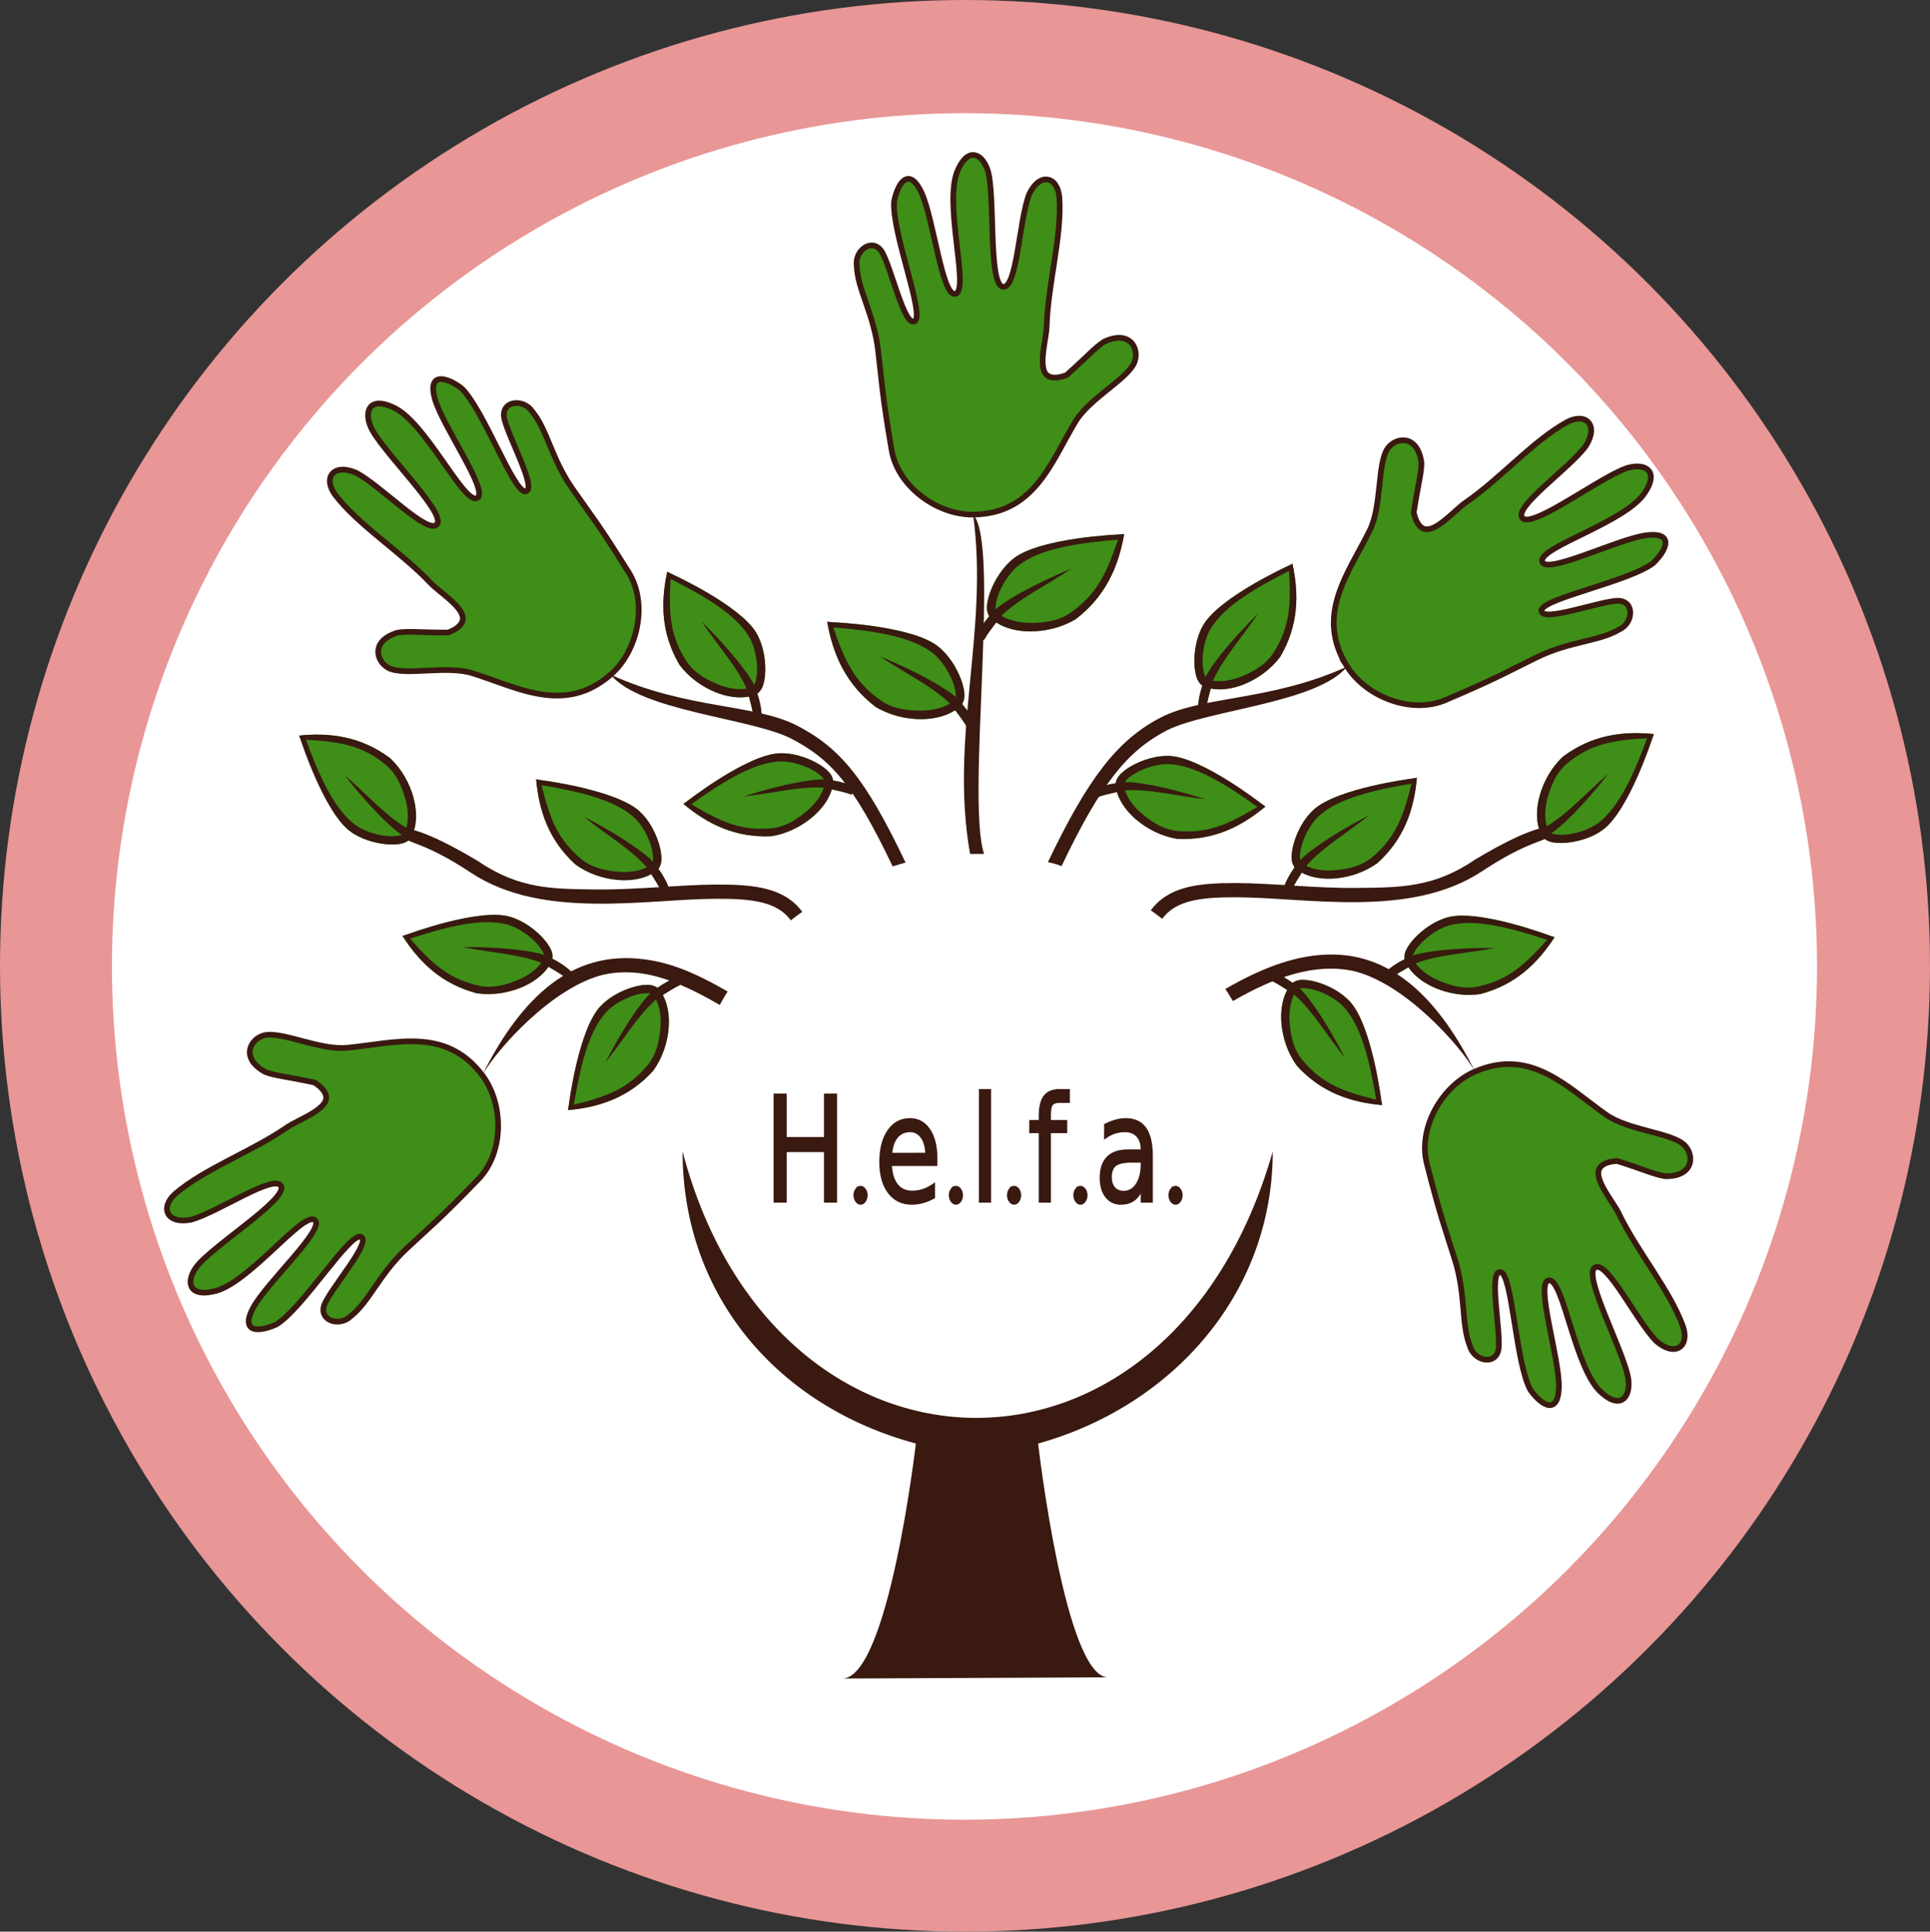 <?xml version="1.0" encoding="UTF-8" standalone="no"?>
<svg
   id="svg8068"
   version="1.1"
   width="678.871"
   height="679.555"
   viewBox="0 0 678.871 679.555"
   xmlns="http://www.w3.org/2000/svg"
   xmlns:svg="http://www.w3.org/2000/svg"
   xmlns:rdf="http://www.w3.org/1999/02/22-rdf-syntax-ns#"
   xmlns:cc="http://creativecommons.org/ns#"
   xmlns:dc="http://purl.org/dc/elements/1.1/">
  <rect x="0" y="0" width="678.871" height="679.555" fill="#333333" stroke="none"/>
  <defs
     id="defs8072">
    <filter
       style="color-interpolation-filters:sRGB"
       id="filter9572">
      <feFlood
         flood-opacity="1"
         flood-color="rgb(255,255,255)"
         result="flood"
         id="feFlood9574" />
      <feComposite
         in="SourceGraphic"
         in2="flood"
         operator="in"
         result="composite1"
         id="feComposite9576" />
      <feGaussianBlur
         in="composite1"
         stdDeviation="41.3"
         result="blur"
         id="feGaussianBlur9578" />
      <feOffset
         dx="10"
         dy="10"
         result="offset"
         id="feOffset9580" />
      <feComposite
         in="SourceGraphic"
         in2="offset"
         operator="over"
         result="composite2"
         id="feComposite9582" />
    </filter>
    <clipPath
       clipPathUnits="userSpaceOnUse"
       id="clipPath14769">
      <path
         style="color:#000000;clip-rule:nonzero;display:inline;overflow:visible;visibility:visible;opacity:1;isolation:auto;mix-blend-mode:normal;color-interpolation:sRGB;color-interpolation-filters:linearRGB;solid-color:#000000;solid-opacity:1;fill:none;fill-opacity:1;fill-rule:nonzero;stroke:#01577d;stroke-width:0.491;stroke-linecap:butt;stroke-linejoin:miter;stroke-miterlimit:4;stroke-dasharray:none;stroke-dashoffset:0;stroke-opacity:1;color-rendering:auto;image-rendering:auto;shape-rendering:auto;text-rendering:auto;enable-background:accumulate"
         d="m 210.498,516.069 h 92.991 c 4.575,0 8.259,3.683 8.259,8.259 v 124.42 c 0,4.575 -3.683,8.259 -8.259,8.259 h -92.991 c -4.575,0 -8.259,-3.683 -8.259,-8.259 V 524.328 c 0,-4.575 3.683,-8.259 8.259,-8.259 z"
         id="path14771">
        <title
           id="title14773">bildrahmen</title>
      </path>
    </clipPath>
  </defs>
  <ellipse
     id="path711-3"
     cx="-339.435"
     cy="-339.778"
     rx="339.435"
     ry="339.778"
     style="fill:#eb9898;stroke-width:2.262;fill-opacity:0.98"
     transform="scale(-1)" />
  <ellipse
     id="path711"
     cx="339.256"
     cy="340.002"
     rx="299.881"
     ry="300.183"
     style="fill:#ffffff;stroke-width:1.999" />
  <g
     id="g501"
     transform="translate(39.435,27.778)">
    <g
       id="g9174"
       transform="translate(-24.037,-1268.644)">
      <path
         style="color:#000000;font-style:normal;font-variant:normal;font-weight:normal;font-stretch:normal;font-size:medium;line-height:normal;font-family:sans-serif;text-indent:0;text-align:start;text-decoration:none;text-decoration-line:none;text-decoration-style:solid;text-decoration-color:#000000;letter-spacing:normal;word-spacing:normal;text-transform:none;writing-mode:lr-tb;direction:ltr;baseline-shift:baseline;text-anchor:start;white-space:normal;clip-rule:nonzero;display:inline;overflow:visible;visibility:visible;opacity:1;isolation:auto;mix-blend-mode:normal;color-interpolation:sRGB;color-interpolation-filters:linearRGB;solid-color:#000000;solid-opacity:1;fill:#3e8e18;fill-opacity:1;fill-rule:evenodd;stroke:none;stroke-width:3;stroke-linecap:butt;stroke-linejoin:miter;stroke-miterlimit:4;stroke-dasharray:none;stroke-dashoffset:0;stroke-opacity:1;color-rendering:auto;image-rendering:auto;shape-rendering:auto;text-rendering:auto;enable-background:accumulate"
         d="m 482.991,1514.486 -1.842,0.318 c 0,0 -26.032,3.291 -34.474,10.912 -3.393,3.063 -5.811,7.682 -6.99,11.842 -0.59,2.08 -0.874,4.041 -0.718,5.742 0.094,0.995 0.459,1.912 1.007,2.691 -1.552,2.175 -2.903,4.503 -3.811,7.176 l 0.01,-9e-4 c 9.7e-4,0.012 -0.014,0.024 -0.018,0.035 l 2.737,0.89 c 0.015,-0.046 0.043,-0.084 0.058,-0.129 0.979,-2.065 2.378,-4.255 3.545,-6.096 3.2,1.727 7.341,2.407 11.765,2.03 5.041,-0.428 10.399,-2.18 14.877,-5.411 9.445,-8.565 12.889,-18.989 13.856,-30.002 z"
         id="path9004" />
      <path
         style="color:#000000;font-style:normal;font-variant:normal;font-weight:normal;font-stretch:normal;font-size:medium;line-height:normal;font-family:sans-serif;text-indent:0;text-align:start;text-decoration:none;text-decoration-line:none;text-decoration-style:solid;text-decoration-color:#000000;letter-spacing:normal;word-spacing:normal;text-transform:none;writing-mode:lr-tb;direction:ltr;baseline-shift:baseline;text-anchor:start;white-space:normal;clip-rule:nonzero;display:inline;overflow:visible;visibility:visible;opacity:1;isolation:auto;mix-blend-mode:normal;color-interpolation:sRGB;color-interpolation-filters:linearRGB;solid-color:#000000;solid-opacity:1;fill:#391910;fill-opacity:1;fill-rule:evenodd;stroke:none;stroke-width:3;stroke-linecap:butt;stroke-linejoin:miter;stroke-miterlimit:4;stroke-dasharray:none;stroke-dashoffset:0;stroke-opacity:1;color-rendering:auto;image-rendering:auto;shape-rendering:auto;text-rendering:auto;enable-background:accumulate"
         d="m 482.991,1514.486 -1.842,0.318 c 0,0 -26.032,3.291 -34.474,10.912 -3.393,3.063 -5.811,7.682 -6.99,11.842 -0.59,2.08 -0.874,4.041 -0.718,5.742 0.094,0.995 0.459,1.912 1.007,2.691 -1.552,2.175 -2.903,4.503 -3.811,7.176 l 0.01,-9e-4 c 9.7e-4,0.012 -0.014,0.024 -0.018,0.035 l 2.737,0.89 c 0.015,-0.046 0.043,-0.084 0.058,-0.129 0.979,-2.065 2.378,-4.255 3.545,-6.096 3.2,1.727 7.341,2.407 11.765,2.03 5.041,-0.428 10.399,-2.18 14.877,-5.411 9.445,-8.565 12.889,-18.989 13.856,-30.002 z m -15.926,28.125 c -3.833,3.085 -8.502,4.034 -13.05,4.421 -3.882,0.329 -7.42,-0.302 -9.94,-1.569 5.671,-6.499 14.207,-11.406 22.137,-17.814 -13.642,7.026 -22.016,13.289 -24.278,15.826 -0.264,-1.694 0.131,-3.733 0.52,-5.133 1.044,-3.682 3.345,-7.955 6.152,-10.489 7.047,-6.362 20.048,-9.204 32.494,-11.286 -2.875,11.54 -5.528,18.993 -14.035,26.043 z"
         id="path9006" />
      <g
         transform="rotate(-29.58,511.996,1528.215)"
         id="g9170">
        <path
           style="color:#000000;font-style:normal;font-variant:normal;font-weight:normal;font-stretch:normal;font-size:medium;line-height:normal;font-family:sans-serif;text-indent:0;text-align:start;text-decoration:none;text-decoration-line:none;text-decoration-style:solid;text-decoration-color:#000000;letter-spacing:normal;word-spacing:normal;text-transform:none;writing-mode:lr-tb;direction:ltr;baseline-shift:baseline;text-anchor:start;white-space:normal;clip-rule:nonzero;display:inline;overflow:visible;visibility:visible;opacity:1;isolation:auto;mix-blend-mode:normal;color-interpolation:sRGB;color-interpolation-filters:linearRGB;solid-color:#000000;solid-opacity:1;fill:#3e8e18;fill-opacity:1;fill-rule:evenodd;stroke:none;stroke-width:3;stroke-linecap:butt;stroke-linejoin:miter;stroke-miterlimit:4;stroke-dasharray:none;stroke-dashoffset:0;stroke-opacity:1;color-rendering:auto;image-rendering:auto;shape-rendering:auto;text-rendering:auto;enable-background:accumulate"
           d="m 573.642,1529.747 -1.435,1.197 c 0,0 -19.366,17.704 -30.641,19.201 -4.532,0.602 -9.616,-0.547 -13.55,-2.343 -1.967,-0.898 -3.645,-1.951 -4.84,-3.171 -0.697,-0.716 -1.159,-1.588 -1.399,-2.51 -2.662,-0.225 -5.311,-0.704 -7.935,-1.743 l 0.007,-0.01 c -0.008,-0.01 -0.028,0 -0.039,-0.01 l 1.095,-2.662 c 0.045,0.018 0.091,0.021 0.136,0.039 2.208,0.592 4.783,0.944 6.941,1.247 0.757,-3.557 2.92,-7.152 6.072,-10.28 3.59,-3.564 8.395,-6.512 13.758,-7.832 12.643,-1.65 22.816,2.476 31.834,8.871 z"
           id="path9044" />
        <path
           style="color:#000000;font-style:normal;font-variant:normal;font-weight:normal;font-stretch:normal;font-size:medium;line-height:normal;font-family:sans-serif;text-indent:0;text-align:start;text-decoration:none;text-decoration-line:none;text-decoration-style:solid;text-decoration-color:#000000;letter-spacing:normal;word-spacing:normal;text-transform:none;writing-mode:lr-tb;direction:ltr;baseline-shift:baseline;text-anchor:start;white-space:normal;clip-rule:nonzero;display:inline;overflow:visible;visibility:visible;opacity:1;isolation:auto;mix-blend-mode:normal;color-interpolation:sRGB;color-interpolation-filters:linearRGB;solid-color:#000000;solid-opacity:1;fill:#391910;fill-opacity:1;fill-rule:evenodd;stroke:none;stroke-width:3;stroke-linecap:butt;stroke-linejoin:miter;stroke-miterlimit:4;stroke-dasharray:none;stroke-dashoffset:0;stroke-opacity:1;color-rendering:auto;image-rendering:auto;shape-rendering:auto;text-rendering:auto;enable-background:accumulate"
           d="m 573.642,1529.747 -1.435,1.197 c 0,0 -19.366,17.704 -30.641,19.201 -4.532,0.602 -9.616,-0.547 -13.55,-2.343 -1.967,-0.898 -3.645,-1.951 -4.84,-3.171 -0.697,-0.716 -1.159,-1.588 -1.399,-2.51 -2.662,-0.225 -5.311,-0.704 -7.935,-1.743 l 0.007,-0.01 c -0.008,-0.01 -0.028,0 -0.039,-0.01 l 1.095,-2.662 c 0.045,0.018 0.091,0.021 0.136,0.039 2.208,0.592 4.783,0.944 6.941,1.247 0.757,-3.557 2.92,-7.152 6.072,-10.28 3.59,-3.564 8.395,-6.512 13.758,-7.832 12.643,-1.65 22.816,2.476 31.834,8.871 z m -31.744,-6.079 c -4.833,0.923 -8.58,3.866 -11.82,7.081 -2.765,2.745 -4.575,5.849 -5.242,8.59 8.625,-0.112 17.892,-3.439 27.91,-5.332 -14.188,5.845 -24.383,8.17 -27.782,8.25 1.12,1.298 2.93,2.318 4.248,2.928 3.482,1.589 8.227,2.603 11.977,2.105 9.411,-1.249 19.996,-9.315 29.643,-17.451 -10.655,-5.283 -18.052,-8.088 -28.933,-6.172 z"
           id="path9046" />
      </g>
      <path
         style="color:#000000;font-style:normal;font-variant:normal;font-weight:normal;font-stretch:normal;font-size:medium;line-height:normal;font-family:sans-serif;text-indent:0;text-align:start;text-decoration:none;text-decoration-line:none;text-decoration-style:solid;text-decoration-color:#000000;letter-spacing:normal;word-spacing:normal;text-transform:none;writing-mode:lr-tb;direction:ltr;baseline-shift:baseline;text-anchor:start;white-space:normal;clip-rule:nonzero;display:inline;overflow:visible;visibility:visible;opacity:1;isolation:auto;mix-blend-mode:normal;color-interpolation:sRGB;color-interpolation-filters:linearRGB;solid-color:#000000;solid-opacity:1;fill:#391910;fill-opacity:1;fill-rule:evenodd;stroke:none;stroke-width:5;stroke-linecap:butt;stroke-linejoin:miter;stroke-miterlimit:4;stroke-dasharray:none;stroke-dashoffset:0;stroke-opacity:1;color-rendering:auto;image-rendering:auto;shape-rendering:auto;text-rendering:auto;enable-background:accumulate"
         d="m 528.345,1531.983 1.157,2.875 c -0.602,1.921 -7.257,1.688 -23.418,12.406 -13.092,8.683 -28.697,10.797 -43.951,10.979 -15.254,0.181 -30.355,-1.692 -42.807,-1.715 -12.451,-0.023 -21.103,1.05 -25.933,7.586 -1.2,-0.947 -2.567,-2.037 -4.021,-2.971 6.352,-8.595 17.029,-9.638 29.965,-9.615 12.935,0.023 27.939,1.891 42.738,1.715 14.8,-0.176 26.808,-0.01 41.289,-9.922 19.518,-11.678 24.982,-11.338 24.982,-11.338 z"
         id="path9054" />
    </g>
    <g
       id="g11088">
      <rect
         ry="0"
         y="0"
         x="0"
         height="600"
         width="600"
         id="rect9260"
         style="color:#000000;clip-rule:nonzero;display:inline;overflow:visible;visibility:visible;isolation:auto;mix-blend-mode:normal;color-interpolation:sRGB;color-interpolation-filters:linearRGB;solid-color:#000000;solid-opacity:1;fill:none;fill-opacity:1;fill-rule:nonzero;stroke:none;stroke-width:0;stroke-linecap:round;stroke-linejoin:round;stroke-miterlimit:4;stroke-dasharray:none;stroke-dashoffset:0;stroke-opacity:1;color-rendering:auto;image-rendering:auto;shape-rendering:auto;text-rendering:auto;enable-background:accumulate" />
      <path
         style="color:#000000;font-style:normal;font-variant:normal;font-weight:normal;font-stretch:normal;font-size:medium;line-height:normal;font-family:sans-serif;text-indent:0;text-align:start;text-decoration:none;text-decoration-line:none;text-decoration-style:solid;text-decoration-color:#000000;letter-spacing:normal;word-spacing:normal;text-transform:none;writing-mode:lr-tb;direction:ltr;baseline-shift:baseline;text-anchor:start;white-space:normal;clip-rule:nonzero;display:inline;overflow:visible;visibility:visible;isolation:auto;mix-blend-mode:normal;color-interpolation:sRGB;color-interpolation-filters:linearRGB;solid-color:#000000;solid-opacity:1;fill:#3e8e18;fill-opacity:1;fill-rule:evenodd;stroke:none;stroke-width:3;stroke-linecap:butt;stroke-linejoin:miter;stroke-miterlimit:4;stroke-dasharray:none;stroke-dashoffset:0;stroke-opacity:1;color-rendering:auto;image-rendering:auto;shape-rendering:auto;text-rendering:auto;enable-background:accumulate"
         d="m 507.382,301.93 -1.777,-0.58 c 0,0 -24.551,-9.259 -35.577,-6.467 -4.432,1.122 -8.727,4.075 -11.715,7.202 -1.494,1.563 -2.661,3.164 -3.319,4.74 -0.382,0.924 -0.488,1.905 -0.368,2.85 -2.389,1.197 -4.671,2.624 -6.723,4.562 h 0.009 c -0.005,0.011 -0.024,0.015 -0.033,0.023 l 2.004,2.066 c 0.035,-0.033 0.077,-0.054 0.112,-0.087 1.831,-1.368 4.092,-2.65 5.984,-3.732 2.022,3.022 5.364,5.559 9.452,7.294 4.656,1.978 10.212,2.934 15.681,2.17 12.354,-3.157 20.27,-10.762 26.273,-20.046 z"
         id="path8996" />
      <path
         style="color:#000000;font-style:normal;font-variant:normal;font-weight:normal;font-stretch:normal;font-size:medium;line-height:normal;font-family:sans-serif;text-indent:0;text-align:start;text-decoration:none;text-decoration-line:none;text-decoration-style:solid;text-decoration-color:#000000;letter-spacing:normal;word-spacing:normal;text-transform:none;writing-mode:lr-tb;direction:ltr;baseline-shift:baseline;text-anchor:start;white-space:normal;clip-rule:nonzero;display:inline;overflow:visible;visibility:visible;isolation:auto;mix-blend-mode:normal;color-interpolation:sRGB;color-interpolation-filters:linearRGB;solid-color:#000000;solid-opacity:1;fill:#391910;fill-opacity:1;fill-rule:evenodd;stroke:none;stroke-width:3;stroke-linecap:butt;stroke-linejoin:miter;stroke-miterlimit:4;stroke-dasharray:none;stroke-dashoffset:0;stroke-opacity:1;color-rendering:auto;image-rendering:auto;shape-rendering:auto;text-rendering:auto;enable-background:accumulate"
         d="m 507.382,301.93 -1.777,-0.58 c 0,0 -24.551,-9.259 -35.577,-6.467 -4.432,1.122 -8.727,4.075 -11.715,7.202 -1.494,1.563 -2.661,3.164 -3.319,4.74 -0.382,0.924 -0.488,1.905 -0.368,2.85 -2.389,1.197 -4.671,2.624 -6.723,4.562 h 0.009 c -0.005,0.011 -0.024,0.015 -0.033,0.023 l 2.004,2.066 c 0.035,-0.033 0.077,-0.054 0.112,-0.087 1.831,-1.368 4.092,-2.65 5.984,-3.732 2.022,3.022 5.364,5.559 9.452,7.294 4.656,1.978 10.212,2.934 15.681,2.17 12.354,-3.157 20.27,-10.762 26.273,-20.046 z m -27.225,17.419 c -4.831,0.935 -9.402,-0.408 -13.604,-2.192 -3.586,-1.524 -6.418,-3.736 -8.054,-6.033 8.051,-3.095 17.891,-3.443 27.897,-5.4 -15.344,-0.166 -25.674,1.457 -28.86,2.643 0.559,-1.621 1.861,-3.239 2.859,-4.295 2.644,-2.767 6.675,-5.469 10.341,-6.397 9.203,-2.33 22.025,1.234 34.001,5.212 -7.936,8.858 -13.765,14.206 -24.58,16.463 z"
         id="path8998" />
      <path
         style="color:#000000;font-style:normal;font-variant:normal;font-weight:normal;font-stretch:normal;font-size:medium;line-height:normal;font-family:sans-serif;text-indent:0;text-align:start;text-decoration:none;text-decoration-line:none;text-decoration-style:solid;text-decoration-color:#000000;letter-spacing:normal;word-spacing:normal;text-transform:none;writing-mode:lr-tb;direction:ltr;baseline-shift:baseline;text-anchor:start;white-space:normal;clip-rule:nonzero;display:inline;overflow:visible;visibility:visible;isolation:auto;mix-blend-mode:normal;color-interpolation:sRGB;color-interpolation-filters:linearRGB;solid-color:#000000;solid-opacity:1;fill:#3e8e18;fill-opacity:1;fill-rule:evenodd;stroke:none;stroke-width:3;stroke-linecap:butt;stroke-linejoin:miter;stroke-miterlimit:4;stroke-dasharray:none;stroke-dashoffset:0;stroke-opacity:1;color-rendering:auto;image-rendering:auto;shape-rendering:auto;text-rendering:auto;enable-background:accumulate"
         d="m 355.988,160.097 -1.941,0.168 c 0,0 -27.336,1.124 -36.779,8.299 -3.795,2.884 -6.714,7.469 -8.307,11.688 -0.796,2.109 -1.264,4.122 -1.252,5.902 0.01,1.042 0.309,2.027 0.809,2.885 -1.805,2.123 -3.413,4.422 -4.592,7.119 h 0.01 c 0,0.012 -0.017,0.024 -0.022,0.035 l 2.766,1.166 c 0.02,-0.046 0.052,-0.083 0.072,-0.129 1.199,-2.059 2.846,-4.211 4.221,-6.021 3.173,2.076 7.414,3.148 12.045,3.147 5.275,0 10.996,-1.348 15.934,-4.311 10.569,-8.066 15.065,-18.593 17.041,-29.949 z"
         id="path9000" />
      <path
         style="color:#000000;font-style:normal;font-variant:normal;font-weight:normal;font-stretch:normal;font-size:medium;line-height:normal;font-family:sans-serif;text-indent:0;text-align:start;text-decoration:none;text-decoration-line:none;text-decoration-style:solid;text-decoration-color:#000000;letter-spacing:normal;word-spacing:normal;text-transform:none;writing-mode:lr-tb;direction:ltr;baseline-shift:baseline;text-anchor:start;white-space:normal;clip-rule:nonzero;display:inline;overflow:visible;visibility:visible;isolation:auto;mix-blend-mode:normal;color-interpolation:sRGB;color-interpolation-filters:linearRGB;solid-color:#000000;solid-opacity:1;fill:#391910;fill-opacity:1;fill-rule:evenodd;stroke:none;stroke-width:3;stroke-linecap:butt;stroke-linejoin:miter;stroke-miterlimit:4;stroke-dasharray:none;stroke-dashoffset:0;stroke-opacity:1;color-rendering:auto;image-rendering:auto;shape-rendering:auto;text-rendering:auto;enable-background:accumulate"
         d="m 355.988,160.097 -1.941,0.168 c 0,0 -27.336,1.124 -36.779,8.299 -3.795,2.884 -6.714,7.469 -8.307,11.688 -0.796,2.109 -1.264,4.122 -1.252,5.902 0.01,1.042 0.309,2.027 0.809,2.885 -1.805,2.123 -3.413,4.422 -4.592,7.119 h 0.01 c 0,0.012 -0.017,0.024 -0.022,0.035 l 2.766,1.166 c 0.02,-0.046 0.052,-0.083 0.072,-0.129 1.199,-2.059 2.846,-4.211 4.221,-6.021 3.173,2.076 7.414,3.148 12.045,3.147 5.275,0 10.996,-1.348 15.934,-4.311 10.569,-8.066 15.065,-18.593 17.041,-29.949 z m -19.026,27.817 c -4.255,2.867 -9.189,3.441 -13.949,3.443 -4.063,0 -7.682,-0.968 -10.19,-2.506 6.465,-6.253 15.766,-10.598 24.57,-16.557 -14.793,6.097 -24.045,11.866 -26.619,14.303 -0.124,-1.784 0.465,-3.868 0.993,-5.287 1.409,-3.733 4.176,-7.97 7.316,-10.355 7.882,-5.989 21.64,-7.795 34.755,-8.861 -4.004,11.737 -7.418,19.246 -16.877,25.82 z"
         id="path9002" />
      <path
         id="path9012"
         d="m 251.528,190.96 1.941,0.168 c 0,0 27.336,1.124 36.779,8.299 3.795,2.884 6.714,7.469 8.307,11.688 0.796,2.109 1.264,4.122 1.252,5.902 -0.01,1.042 -0.309,2.027 -0.809,2.885 1.805,2.123 3.413,4.422 4.592,7.119 h -0.01 c 0,0.012 0.017,0.024 0.022,0.035 l -2.766,1.166 c -0.02,-0.046 -0.052,-0.083 -0.072,-0.129 -1.199,-2.059 -2.846,-4.211 -4.221,-6.021 -3.173,2.076 -7.414,3.148 -12.045,3.147 -5.275,0 -10.996,-1.348 -15.934,-4.311 -10.569,-8.066 -15.065,-18.593 -17.041,-29.949 z"
         style="color:#000000;font-style:normal;font-variant:normal;font-weight:normal;font-stretch:normal;font-size:medium;line-height:normal;font-family:sans-serif;text-indent:0;text-align:start;text-decoration:none;text-decoration-line:none;text-decoration-style:solid;text-decoration-color:#000000;letter-spacing:normal;word-spacing:normal;text-transform:none;writing-mode:lr-tb;direction:ltr;baseline-shift:baseline;text-anchor:start;white-space:normal;clip-rule:nonzero;display:inline;overflow:visible;visibility:visible;isolation:auto;mix-blend-mode:normal;color-interpolation:sRGB;color-interpolation-filters:linearRGB;solid-color:#000000;solid-opacity:1;fill:#3e8e18;fill-opacity:1;fill-rule:evenodd;stroke:none;stroke-width:3;stroke-linecap:butt;stroke-linejoin:miter;stroke-miterlimit:4;stroke-dasharray:none;stroke-dashoffset:0;stroke-opacity:1;color-rendering:auto;image-rendering:auto;shape-rendering:auto;text-rendering:auto;enable-background:accumulate" />
      <path
         id="path9014"
         d="m 251.528,190.96 1.941,0.168 c 0,0 27.336,1.124 36.779,8.299 3.795,2.884 6.714,7.469 8.307,11.688 0.796,2.109 1.264,4.122 1.252,5.902 -0.01,1.042 -0.309,2.027 -0.809,2.885 1.805,2.123 3.413,4.422 4.592,7.119 h -0.01 c 0,0.012 0.017,0.024 0.022,0.035 l -2.766,1.166 c -0.02,-0.046 -0.052,-0.083 -0.072,-0.129 -1.199,-2.059 -2.846,-4.211 -4.221,-6.021 -3.173,2.076 -7.414,3.148 -12.045,3.147 -5.275,0 -10.996,-1.348 -15.934,-4.311 -10.569,-8.066 -15.065,-18.593 -17.041,-29.949 z m 19.026,27.817 c 4.255,2.867 9.189,3.441 13.949,3.443 4.063,0 7.682,-0.968 10.19,-2.506 -6.465,-6.253 -15.766,-10.598 -24.57,-16.557 14.793,6.097 24.045,11.866 26.619,14.303 0.124,-1.784 -0.465,-3.868 -0.993,-5.287 -1.409,-3.733 -4.176,-7.97 -7.316,-10.355 -7.882,-5.989 -21.64,-7.795 -34.755,-8.861 4.004,11.737 7.418,19.246 16.877,25.82 z"
         style="color:#000000;font-style:normal;font-variant:normal;font-weight:normal;font-stretch:normal;font-size:medium;line-height:normal;font-family:sans-serif;text-indent:0;text-align:start;text-decoration:none;text-decoration-line:none;text-decoration-style:solid;text-decoration-color:#000000;letter-spacing:normal;word-spacing:normal;text-transform:none;writing-mode:lr-tb;direction:ltr;baseline-shift:baseline;text-anchor:start;white-space:normal;clip-rule:nonzero;display:inline;overflow:visible;visibility:visible;isolation:auto;mix-blend-mode:normal;color-interpolation:sRGB;color-interpolation-filters:linearRGB;solid-color:#000000;solid-opacity:1;fill:#391910;fill-opacity:1;fill-rule:evenodd;stroke:none;stroke-width:3;stroke-linecap:butt;stroke-linejoin:miter;stroke-miterlimit:4;stroke-dasharray:none;stroke-dashoffset:0;stroke-opacity:1;color-rendering:auto;image-rendering:auto;shape-rendering:auto;text-rendering:auto;enable-background:accumulate" />
      <path
         style="color:#000000;font-style:normal;font-variant:normal;font-weight:normal;font-stretch:normal;font-size:medium;line-height:normal;font-family:sans-serif;text-indent:0;text-align:start;text-decoration:none;text-decoration-line:none;text-decoration-style:solid;text-decoration-color:#000000;letter-spacing:normal;word-spacing:normal;text-transform:none;writing-mode:lr-tb;direction:ltr;baseline-shift:baseline;text-anchor:start;white-space:normal;clip-rule:nonzero;display:inline;overflow:visible;visibility:visible;isolation:auto;mix-blend-mode:normal;color-interpolation:sRGB;color-interpolation-filters:linearRGB;solid-color:#000000;solid-opacity:1;fill:#3e8e18;fill-opacity:1;fill-rule:evenodd;stroke:none;stroke-width:3;stroke-linecap:butt;stroke-linejoin:miter;stroke-miterlimit:4;stroke-dasharray:none;stroke-dashoffset:0;stroke-opacity:1;color-rendering:auto;image-rendering:auto;shape-rendering:auto;text-rendering:auto;enable-background:accumulate"
         d="m 415.172,170.538 -1.664,0.852 c 0,0 -23.873,10.888 -29.665,20.677 -2.328,3.934 -3.262,9.063 -3.15,13.386 0.056,2.162 0.368,4.118 1.023,5.695 0.386,0.922 1.008,1.689 1.762,2.27 -0.835,2.538 -1.431,5.163 -1.503,7.984 h 0.009 c 0.004,0.011 -0.006,0.028 -0.007,0.039 l 2.878,0.035 c 0.001,-0.048 0.016,-0.093 0.017,-0.141 0.32,-2.263 1.004,-4.77 1.57,-6.875 3.569,0.696 7.724,0.114 11.837,-1.563 4.685,-1.908 9.279,-5.176 12.593,-9.593 6.469,-10.988 6.655,-21.964 4.301,-32.766 z"
         id="path9016" />
      <path
         style="color:#000000;font-style:normal;font-variant:normal;font-weight:normal;font-stretch:normal;font-size:medium;line-height:normal;font-family:sans-serif;text-indent:0;text-align:start;text-decoration:none;text-decoration-line:none;text-decoration-style:solid;text-decoration-color:#000000;letter-spacing:normal;word-spacing:normal;text-transform:none;writing-mode:lr-tb;direction:ltr;baseline-shift:baseline;text-anchor:start;white-space:normal;clip-rule:nonzero;display:inline;overflow:visible;visibility:visible;isolation:auto;mix-blend-mode:normal;color-interpolation:sRGB;color-interpolation-filters:linearRGB;solid-color:#000000;solid-opacity:1;fill:#391910;fill-opacity:1;fill-rule:evenodd;stroke:none;stroke-width:3;stroke-linecap:butt;stroke-linejoin:miter;stroke-miterlimit:4;stroke-dasharray:none;stroke-dashoffset:0;stroke-opacity:1;color-rendering:auto;image-rendering:auto;shape-rendering:auto;text-rendering:auto;enable-background:accumulate"
         d="m 415.172,170.538 -1.664,0.852 c 0,0 -23.873,10.888 -29.665,20.677 -2.328,3.934 -3.262,9.063 -3.15,13.386 0.056,2.162 0.368,4.118 1.023,5.695 0.386,0.922 1.008,1.689 1.762,2.27 -0.835,2.538 -1.431,5.163 -1.503,7.984 h 0.009 c 0.004,0.011 -0.006,0.028 -0.007,0.039 l 2.878,0.035 c 0.001,-0.048 0.016,-0.093 0.017,-0.141 0.32,-2.263 1.004,-4.77 1.57,-6.875 3.569,0.696 7.724,0.114 11.837,-1.563 4.685,-1.908 9.279,-5.176 12.593,-9.593 6.469,-10.988 6.655,-21.964 4.301,-32.766 z m -6.835,31.59 c -2.742,4.086 -6.917,6.381 -11.144,8.104 -3.608,1.47 -7.174,1.919 -9.957,1.461 3.48,-7.893 10.169,-15.117 15.834,-23.595 -10.934,10.767 -17.064,19.238 -18.469,22.334 -0.756,-1.539 -0.986,-3.603 -1.031,-5.055 -0.099,-3.826 0.826,-8.589 2.752,-11.845 4.834,-8.171 16.401,-14.752 27.664,-20.444 0.689,11.873 0.374,19.777 -5.649,29.039 z"
         id="path9018" />
      <path
         id="path9020"
         d="m 195.267,173.349 1.664,0.852 c 0,0 23.873,10.888 29.665,20.677 2.328,3.934 3.262,9.063 3.15,13.386 -0.056,2.162 -0.368,4.118 -1.023,5.695 -0.386,0.922 -1.008,1.689 -1.762,2.27 0.835,2.538 1.431,5.163 1.503,7.984 h -0.009 c -0.004,0.011 0.006,0.028 0.007,0.039 l -2.878,0.035 c -0.001,-0.048 -0.016,-0.093 -0.017,-0.141 -0.32,-2.263 -1.004,-4.77 -1.57,-6.875 -3.569,0.696 -7.724,0.114 -11.837,-1.563 -4.685,-1.908 -9.279,-5.176 -12.593,-9.593 -6.469,-10.988 -6.655,-21.964 -4.301,-32.766 z"
         style="color:#000000;font-style:normal;font-variant:normal;font-weight:normal;font-stretch:normal;font-size:medium;line-height:normal;font-family:sans-serif;text-indent:0;text-align:start;text-decoration:none;text-decoration-line:none;text-decoration-style:solid;text-decoration-color:#000000;letter-spacing:normal;word-spacing:normal;text-transform:none;writing-mode:lr-tb;direction:ltr;baseline-shift:baseline;text-anchor:start;white-space:normal;clip-rule:nonzero;display:inline;overflow:visible;visibility:visible;isolation:auto;mix-blend-mode:normal;color-interpolation:sRGB;color-interpolation-filters:linearRGB;solid-color:#000000;solid-opacity:1;fill:#3e8e18;fill-opacity:1;fill-rule:evenodd;stroke:none;stroke-width:3;stroke-linecap:butt;stroke-linejoin:miter;stroke-miterlimit:4;stroke-dasharray:none;stroke-dashoffset:0;stroke-opacity:1;color-rendering:auto;image-rendering:auto;shape-rendering:auto;text-rendering:auto;enable-background:accumulate" />
      <path
         id="path9076"
         d="m 175.363,209.576 c 9.497,-8.249 13.23,-24.934 6.321,-36.014 -10.92,-17.513 -13.406,-20.205 -19.851,-29.502 -7.363,-10.62 -8.767,-20.661 -14.016,-27.003 -2.98,-4.583 -10.526,-3.987 -10.003,1.671 0.764,5.933 11.902,25.478 7.68,26.339 -4.222,0.861 -14.766,-28.83 -22.689,-36.336 -6.303,-4.627 -11.779,-4.824 -9.251,3.922 2.846,9.84 19.525,33.025 14.685,34.839 -4.84,1.814 -18.256,-27.354 -29.606,-32.082 -7.869,-3.601 -10.126,1.28 -7.666,7.005 3.468,8.057 26.405,29.912 23.355,34.168 -3.051,4.256 -19.9,-13.653 -28.59,-18.076 -7.96,-3.408 -11.695,1.862 -7.253,7.827 8.245,10.773 23.366,20.17 33.617,31.065 2.953,3.138 11.942,8.608 11.242,12.859 -0.371,2.254 -3.027,3.702 -5.166,4.503 -10.307,0.008 -13.45,-0.573 -17.649,0.005 -9.678,2.837 -7.716,10.202 -3.187,12.507 5.795,2.834 20.214,-1.117 29.51,1.822 16.076,5.082 32.36,14.512 48.516,0.481 z"
         style="fill:#3e8e18;fill-opacity:1;fill-rule:evenodd;stroke:#391910;stroke-width:2;stroke-linecap:butt;stroke-linejoin:miter;stroke-miterlimit:4;stroke-dasharray:none;stroke-opacity:1" />
      <path
         id="path9022"
         d="m 195.267,173.349 1.664,0.852 c 0,0 23.873,10.888 29.665,20.677 2.328,3.934 3.262,9.063 3.15,13.386 -0.056,2.162 -0.368,4.118 -1.023,5.695 -0.386,0.922 -1.008,1.689 -1.762,2.27 0.835,2.538 1.431,5.163 1.503,7.984 h -0.009 c -0.004,0.011 0.006,0.028 0.007,0.039 l -2.878,0.035 c -0.001,-0.048 -0.016,-0.093 -0.017,-0.141 -0.32,-2.263 -1.004,-4.77 -1.57,-6.875 -3.569,0.696 -7.724,0.114 -11.837,-1.563 -4.685,-1.908 -9.279,-5.176 -12.593,-9.593 -6.469,-10.988 -6.655,-21.964 -4.301,-32.766 z m 6.835,31.59 c 2.742,4.086 6.917,6.381 11.144,8.104 3.608,1.47 7.174,1.919 9.957,1.461 -3.48,-7.893 -10.169,-15.117 -15.834,-23.595 10.934,10.767 17.064,19.238 18.469,22.334 0.756,-1.539 0.986,-3.603 1.031,-5.055 0.099,-3.826 -0.826,-8.589 -2.752,-11.845 -4.834,-8.171 -16.401,-14.752 -27.664,-20.444 -0.689,11.873 -0.374,19.777 5.649,29.039 z"
         style="color:#000000;font-style:normal;font-variant:normal;font-weight:normal;font-stretch:normal;font-size:medium;line-height:normal;font-family:sans-serif;text-indent:0;text-align:start;text-decoration:none;text-decoration-line:none;text-decoration-style:solid;text-decoration-color:#000000;letter-spacing:normal;word-spacing:normal;text-transform:none;writing-mode:lr-tb;direction:ltr;baseline-shift:baseline;text-anchor:start;white-space:normal;clip-rule:nonzero;display:inline;overflow:visible;visibility:visible;isolation:auto;mix-blend-mode:normal;color-interpolation:sRGB;color-interpolation-filters:linearRGB;solid-color:#000000;solid-opacity:1;fill:#391910;fill-opacity:1;fill-rule:evenodd;stroke:none;stroke-width:3;stroke-linecap:butt;stroke-linejoin:miter;stroke-miterlimit:4;stroke-dasharray:none;stroke-dashoffset:0;stroke-opacity:1;color-rendering:auto;image-rendering:auto;shape-rendering:auto;text-rendering:auto;enable-background:accumulate" />
      <path
         style="color:#000000;font-style:normal;font-variant:normal;font-weight:normal;font-stretch:normal;font-size:medium;line-height:normal;font-family:sans-serif;text-indent:0;text-align:start;text-decoration:none;text-decoration-line:none;text-decoration-style:solid;text-decoration-color:#000000;letter-spacing:normal;word-spacing:normal;text-transform:none;writing-mode:lr-tb;direction:ltr;baseline-shift:baseline;text-anchor:start;white-space:normal;clip-rule:nonzero;display:inline;overflow:visible;visibility:visible;isolation:auto;mix-blend-mode:normal;color-interpolation:sRGB;color-interpolation-filters:linearRGB;solid-color:#000000;solid-opacity:1;fill:#3e8e18;fill-opacity:1;fill-rule:evenodd;stroke:none;stroke-width:3;stroke-linecap:butt;stroke-linejoin:miter;stroke-miterlimit:4;stroke-dasharray:none;stroke-dashoffset:0;stroke-opacity:1;color-rendering:auto;image-rendering:auto;shape-rendering:auto;text-rendering:auto;enable-background:accumulate"
         d="m 200.937,255.019 1.526,-1.079 c 0,0 20.713,-16.108 32.071,-16.703 4.565,-0.239 9.542,1.31 13.321,3.413 1.889,1.051 3.478,2.235 4.572,3.546 0.638,0.769 1.029,1.675 1.195,2.613 2.636,0.436 5.238,1.125 7.772,2.369 l -0.007,0.01 c 0.007,0.01 0.027,0.01 0.038,0.012 l -1.303,2.567 c -0.043,-0.021 -0.089,-0.029 -0.133,-0.05 -2.153,-0.765 -4.692,-1.321 -6.82,-1.795 -1.037,3.485 -3.479,6.897 -6.871,9.764 -3.863,3.267 -8.887,5.824 -14.337,6.712 -12.735,0.639 -22.547,-4.284 -31.027,-11.376 z"
         id="path9024" />
      <path
         style="color:#000000;font-style:normal;font-variant:normal;font-weight:normal;font-stretch:normal;font-size:medium;line-height:normal;font-family:sans-serif;text-indent:0;text-align:start;text-decoration:none;text-decoration-line:none;text-decoration-style:solid;text-decoration-color:#000000;letter-spacing:normal;word-spacing:normal;text-transform:none;writing-mode:lr-tb;direction:ltr;baseline-shift:baseline;text-anchor:start;white-space:normal;clip-rule:nonzero;display:inline;overflow:visible;visibility:visible;isolation:auto;mix-blend-mode:normal;color-interpolation:sRGB;color-interpolation-filters:linearRGB;solid-color:#000000;solid-opacity:1;fill:#391910;fill-opacity:1;fill-rule:evenodd;stroke:none;stroke-width:3;stroke-linecap:butt;stroke-linejoin:miter;stroke-miterlimit:4;stroke-dasharray:none;stroke-dashoffset:0;stroke-opacity:1;color-rendering:auto;image-rendering:auto;shape-rendering:auto;text-rendering:auto;enable-background:accumulate"
         d="m 200.937,255.019 1.526,-1.079 c 0,0 20.713,-16.108 32.071,-16.703 4.565,-0.239 9.542,1.31 13.321,3.413 1.889,1.051 3.478,2.235 4.572,3.546 0.638,0.769 1.029,1.675 1.195,2.613 2.636,0.436 5.238,1.125 7.772,2.369 l -0.007,0.01 c 0.007,0.01 0.027,0.01 0.038,0.012 l -1.303,2.567 c -0.043,-0.021 -0.089,-0.029 -0.133,-0.05 -2.153,-0.765 -4.692,-1.321 -6.82,-1.795 -1.037,3.485 -3.479,6.897 -6.871,9.764 -3.863,3.267 -8.887,5.824 -14.337,6.712 -12.735,0.639 -22.547,-4.284 -31.027,-11.376 z m 31.16,8.585 c 4.891,-0.535 8.86,-3.171 12.346,-6.118 2.975,-2.516 5.026,-5.467 5.909,-8.146 -8.607,-0.574 -18.109,2.004 -28.246,3.094 14.608,-4.698 24.956,-6.204 28.35,-6.014 -1.014,-1.383 -2.736,-2.544 -4.001,-3.257 -3.344,-1.861 -7.994,-3.249 -11.771,-3.051 -9.481,0.497 -20.674,7.695 -30.937,15.038 10.201,6.114 17.351,9.498 28.35,8.454 z"
         id="path9026" />
      <path
         id="path9028"
         d="m 405.673,255.958 -1.526,-1.079 c 0,0 -20.713,-16.108 -32.071,-16.703 -4.565,-0.239 -9.542,1.31 -13.321,3.413 -1.889,1.051 -3.478,2.235 -4.572,3.546 -0.638,0.769 -1.029,1.675 -1.195,2.613 -2.636,0.436 -5.238,1.125 -7.772,2.369 l 0.007,0.01 c -0.007,0.01 -0.027,0.01 -0.038,0.012 l 1.303,2.567 c 0.043,-0.021 0.089,-0.029 0.133,-0.05 2.153,-0.765 4.692,-1.321 6.82,-1.795 1.037,3.485 3.479,6.897 6.871,9.764 3.863,3.267 8.887,5.824 14.337,6.712 12.735,0.639 22.547,-4.284 31.027,-11.376 z"
         style="color:#000000;font-style:normal;font-variant:normal;font-weight:normal;font-stretch:normal;font-size:medium;line-height:normal;font-family:sans-serif;text-indent:0;text-align:start;text-decoration:none;text-decoration-line:none;text-decoration-style:solid;text-decoration-color:#000000;letter-spacing:normal;word-spacing:normal;text-transform:none;writing-mode:lr-tb;direction:ltr;baseline-shift:baseline;text-anchor:start;white-space:normal;clip-rule:nonzero;display:inline;overflow:visible;visibility:visible;isolation:auto;mix-blend-mode:normal;color-interpolation:sRGB;color-interpolation-filters:linearRGB;solid-color:#000000;solid-opacity:1;fill:#3e8e18;fill-opacity:1;fill-rule:evenodd;stroke:none;stroke-width:3;stroke-linecap:butt;stroke-linejoin:miter;stroke-miterlimit:4;stroke-dasharray:none;stroke-dashoffset:0;stroke-opacity:1;color-rendering:auto;image-rendering:auto;shape-rendering:auto;text-rendering:auto;enable-background:accumulate" />
      <path
         id="path9030"
         d="m 405.673,255.958 -1.526,-1.079 c 0,0 -20.713,-16.108 -32.071,-16.703 -4.565,-0.239 -9.542,1.31 -13.321,3.413 -1.889,1.051 -3.478,2.235 -4.572,3.546 -0.638,0.769 -1.029,1.675 -1.195,2.613 -2.636,0.436 -5.238,1.125 -7.772,2.369 l 0.007,0.01 c -0.007,0.01 -0.027,0.01 -0.038,0.012 l 1.303,2.567 c 0.043,-0.021 0.089,-0.029 0.133,-0.05 2.153,-0.765 4.692,-1.321 6.82,-1.795 1.037,3.485 3.479,6.897 6.871,9.764 3.863,3.267 8.887,5.824 14.337,6.712 12.735,0.639 22.547,-4.284 31.027,-11.376 z m -31.16,8.585 c -4.891,-0.536 -8.86,-3.171 -12.346,-6.118 -2.975,-2.516 -5.026,-5.467 -5.909,-8.146 8.607,-0.574 18.109,2.004 28.246,3.094 -14.608,-4.698 -24.956,-6.204 -28.35,-6.014 1.014,-1.383 2.736,-2.544 4.001,-3.257 3.344,-1.861 7.994,-3.249 11.771,-3.051 9.481,0.497 20.674,7.695 30.937,15.037 -10.201,6.114 -17.351,9.498 -28.35,8.454 z"
         style="color:#000000;font-style:normal;font-variant:normal;font-weight:normal;font-stretch:normal;font-size:medium;line-height:normal;font-family:sans-serif;text-indent:0;text-align:start;text-decoration:none;text-decoration-line:none;text-decoration-style:solid;text-decoration-color:#000000;letter-spacing:normal;word-spacing:normal;text-transform:none;writing-mode:lr-tb;direction:ltr;baseline-shift:baseline;text-anchor:start;white-space:normal;clip-rule:nonzero;display:inline;overflow:visible;visibility:visible;isolation:auto;mix-blend-mode:normal;color-interpolation:sRGB;color-interpolation-filters:linearRGB;solid-color:#000000;solid-opacity:1;fill:#391910;fill-opacity:1;fill-rule:evenodd;stroke:none;stroke-width:3;stroke-linecap:butt;stroke-linejoin:miter;stroke-miterlimit:4;stroke-dasharray:none;stroke-dashoffset:0;stroke-opacity:1;color-rendering:auto;image-rendering:auto;shape-rendering:auto;text-rendering:auto;enable-background:accumulate" />
      <path
         id="path9032"
         d="m 160.338,362.767 0.318,-1.842 c 0,0 3.291,-26.032 10.913,-34.474 3.063,-3.393 7.682,-5.811 11.842,-6.99 2.08,-0.59 4.041,-0.874 5.742,-0.718 0.995,0.094 1.912,0.46 2.691,1.007 2.175,-1.552 4.503,-2.903 7.175,-3.811 l -8.1e-4,0.01 c 0.011,10e-4 0.024,-0.014 0.035,-0.018 l 0.89,2.737 c -0.046,0.015 -0.084,0.043 -0.129,0.058 -2.065,0.979 -4.255,2.378 -6.096,3.545 1.727,3.2 2.407,7.341 2.03,11.765 -0.428,5.041 -2.18,10.399 -5.411,14.877 -8.565,9.445 -18.989,12.889 -30.002,13.856 z"
         style="color:#000000;font-style:normal;font-variant:normal;font-weight:normal;font-stretch:normal;font-size:medium;line-height:normal;font-family:sans-serif;text-indent:0;text-align:start;text-decoration:none;text-decoration-line:none;text-decoration-style:solid;text-decoration-color:#000000;letter-spacing:normal;word-spacing:normal;text-transform:none;writing-mode:lr-tb;direction:ltr;baseline-shift:baseline;text-anchor:start;white-space:normal;clip-rule:nonzero;display:inline;overflow:visible;visibility:visible;isolation:auto;mix-blend-mode:normal;color-interpolation:sRGB;color-interpolation-filters:linearRGB;solid-color:#000000;solid-opacity:1;fill:#3e8e18;fill-opacity:1;fill-rule:evenodd;stroke:none;stroke-width:3;stroke-linecap:butt;stroke-linejoin:miter;stroke-miterlimit:4;stroke-dasharray:none;stroke-dashoffset:0;stroke-opacity:1;color-rendering:auto;image-rendering:auto;shape-rendering:auto;text-rendering:auto;enable-background:accumulate" />
      <path
         id="path9034"
         d="m 160.338,362.767 0.318,-1.842 c 0,0 3.291,-26.032 10.913,-34.474 3.063,-3.393 7.682,-5.811 11.842,-6.99 2.08,-0.59 4.041,-0.874 5.742,-0.718 0.995,0.094 1.912,0.46 2.691,1.007 2.175,-1.552 4.503,-2.903 7.175,-3.811 l -8.1e-4,0.01 c 0.011,10e-4 0.024,-0.014 0.035,-0.018 l 0.89,2.737 c -0.046,0.015 -0.084,0.043 -0.129,0.058 -2.065,0.979 -4.255,2.378 -6.096,3.545 1.727,3.2 2.407,7.341 2.03,11.765 -0.428,5.041 -2.18,10.399 -5.411,14.877 -8.565,9.445 -18.989,12.889 -30.002,13.856 z m 28.125,-15.926 c 3.085,-3.833 4.034,-8.502 4.421,-13.05 0.329,-3.882 -0.302,-7.42 -1.569,-9.94 -6.499,5.671 -11.406,14.207 -17.814,22.137 7.026,-13.642 13.289,-22.016 15.826,-24.278 -1.694,-0.264 -3.734,0.131 -5.133,0.52 -3.682,1.044 -7.954,3.345 -10.489,6.152 -6.362,7.047 -9.204,20.048 -11.286,32.494 11.54,-2.875 18.993,-5.528 26.043,-14.034 z"
         style="color:#000000;font-style:normal;font-variant:normal;font-weight:normal;font-stretch:normal;font-size:medium;line-height:normal;font-family:sans-serif;text-indent:0;text-align:start;text-decoration:none;text-decoration-line:none;text-decoration-style:solid;text-decoration-color:#000000;letter-spacing:normal;word-spacing:normal;text-transform:none;writing-mode:lr-tb;direction:ltr;baseline-shift:baseline;text-anchor:start;white-space:normal;clip-rule:nonzero;display:inline;overflow:visible;visibility:visible;isolation:auto;mix-blend-mode:normal;color-interpolation:sRGB;color-interpolation-filters:linearRGB;solid-color:#000000;solid-opacity:1;fill:#391910;fill-opacity:1;fill-rule:evenodd;stroke:none;stroke-width:3;stroke-linecap:butt;stroke-linejoin:miter;stroke-miterlimit:4;stroke-dasharray:none;stroke-dashoffset:0;stroke-opacity:1;color-rendering:auto;image-rendering:auto;shape-rendering:auto;text-rendering:auto;enable-background:accumulate" />
      <path
         id="path9036"
         d="m 102.148,301.479 1.78,-0.57 c 0,0 24.6,-9.128 35.611,-6.278 4.426,1.146 8.706,4.121 11.677,7.264 1.485,1.571 2.645,3.178 3.293,4.758 0.377,0.926 0.477,1.907 0.353,2.852 2.382,1.209 4.657,2.649 6.698,4.598 h -0.009 c 0.004,0.011 0.024,0.015 0.032,0.023 l -2.015,2.056 c -0.035,-0.033 -0.077,-0.054 -0.111,-0.087 -1.823,-1.378 -4.077,-2.672 -5.964,-3.764 -2.038,3.012 -5.394,5.53 -9.491,7.244 -4.667,1.953 -10.227,2.879 -15.692,2.087 -12.337,-3.222 -20.213,-10.87 -26.166,-20.185 z"
         style="color:#000000;font-style:normal;font-variant:normal;font-weight:normal;font-stretch:normal;font-size:medium;line-height:normal;font-family:sans-serif;text-indent:0;text-align:start;text-decoration:none;text-decoration-line:none;text-decoration-style:solid;text-decoration-color:#000000;letter-spacing:normal;word-spacing:normal;text-transform:none;writing-mode:lr-tb;direction:ltr;baseline-shift:baseline;text-anchor:start;white-space:normal;clip-rule:nonzero;display:inline;overflow:visible;visibility:visible;isolation:auto;mix-blend-mode:normal;color-interpolation:sRGB;color-interpolation-filters:linearRGB;solid-color:#000000;solid-opacity:1;fill:#3e8e18;fill-opacity:1;fill-rule:evenodd;stroke:none;stroke-width:3;stroke-linecap:butt;stroke-linejoin:miter;stroke-miterlimit:4;stroke-dasharray:none;stroke-dashoffset:0;stroke-opacity:1;color-rendering:auto;image-rendering:auto;shape-rendering:auto;text-rendering:auto;enable-background:accumulate" />
      <path
         id="path9038"
         d="m 102.148,301.479 1.78,-0.57 c 0,0 24.6,-9.128 35.611,-6.278 4.426,1.146 8.706,4.121 11.677,7.264 1.485,1.571 2.645,3.178 3.293,4.758 0.377,0.926 0.477,1.907 0.353,2.852 2.382,1.209 4.657,2.649 6.698,4.598 h -0.009 c 0.004,0.011 0.024,0.015 0.032,0.023 l -2.015,2.056 c -0.035,-0.033 -0.077,-0.054 -0.111,-0.087 -1.823,-1.378 -4.077,-2.672 -5.964,-3.764 -2.038,3.012 -5.394,5.53 -9.491,7.244 -4.667,1.953 -10.227,2.879 -15.692,2.087 -12.337,-3.222 -20.213,-10.87 -26.166,-20.185 z m 27.132,17.564 c 4.826,0.961 9.404,-0.358 13.615,-2.119 3.594,-1.504 6.438,-3.701 8.086,-5.99 -8.035,-3.138 -17.873,-3.538 -27.868,-5.549 15.345,-0.084 25.666,1.593 28.846,2.796 -0.55,-1.624 -1.844,-3.249 -2.836,-4.31 -2.629,-2.781 -6.646,-5.504 -10.307,-6.452 -9.191,-2.379 -22.031,1.117 -34.028,5.031 7.889,8.9 13.689,14.279 24.492,16.593 z"
         style="color:#000000;font-style:normal;font-variant:normal;font-weight:normal;font-stretch:normal;font-size:medium;line-height:normal;font-family:sans-serif;text-indent:0;text-align:start;text-decoration:none;text-decoration-line:none;text-decoration-style:solid;text-decoration-color:#000000;letter-spacing:normal;word-spacing:normal;text-transform:none;writing-mode:lr-tb;direction:ltr;baseline-shift:baseline;text-anchor:start;white-space:normal;clip-rule:nonzero;display:inline;overflow:visible;visibility:visible;isolation:auto;mix-blend-mode:normal;color-interpolation:sRGB;color-interpolation-filters:linearRGB;solid-color:#000000;solid-opacity:1;fill:#391910;fill-opacity:1;fill-rule:evenodd;stroke:none;stroke-width:3;stroke-linecap:butt;stroke-linejoin:miter;stroke-miterlimit:4;stroke-dasharray:none;stroke-dashoffset:0;stroke-opacity:1;color-rendering:auto;image-rendering:auto;shape-rendering:auto;text-rendering:auto;enable-background:accumulate" />
      <path
         style="color:#000000;font-style:normal;font-variant:normal;font-weight:normal;font-stretch:normal;font-size:medium;line-height:normal;font-family:sans-serif;text-indent:0;text-align:start;text-decoration:none;text-decoration-line:none;text-decoration-style:solid;text-decoration-color:#000000;letter-spacing:normal;word-spacing:normal;text-transform:none;writing-mode:lr-tb;direction:ltr;baseline-shift:baseline;text-anchor:start;white-space:normal;clip-rule:nonzero;display:inline;overflow:visible;visibility:visible;isolation:auto;mix-blend-mode:normal;color-interpolation:sRGB;color-interpolation-filters:linearRGB;solid-color:#000000;solid-opacity:1;fill:#3e8e18;fill-opacity:1;fill-rule:evenodd;stroke:none;stroke-width:3;stroke-linecap:butt;stroke-linejoin:miter;stroke-miterlimit:4;stroke-dasharray:none;stroke-dashoffset:0;stroke-opacity:1;color-rendering:auto;image-rendering:auto;shape-rendering:auto;text-rendering:auto;enable-background:accumulate"
         d="m 446.722,361 -0.318,-1.842 c 0,0 -3.291,-26.032 -10.913,-34.474 -3.063,-3.393 -7.682,-5.811 -11.842,-6.99 -2.08,-0.59 -4.041,-0.874 -5.742,-0.718 -0.995,0.094 -1.912,0.46 -2.691,1.007 -2.175,-1.552 -4.503,-2.903 -7.175,-3.811 l 8.1e-4,0.01 c -0.011,0.001 -0.024,-0.014 -0.035,-0.018 l -0.89,2.737 c 0.046,0.015 0.084,0.043 0.129,0.058 2.065,0.979 4.255,2.378 6.096,3.545 -1.727,3.2 -2.407,7.341 -2.03,11.765 0.428,5.041 2.18,10.399 5.411,14.877 8.565,9.445 18.989,12.889 30.002,13.856 z"
         id="path9048" />
      <path
         style="color:#000000;font-style:normal;font-variant:normal;font-weight:normal;font-stretch:normal;font-size:medium;line-height:normal;font-family:sans-serif;text-indent:0;text-align:start;text-decoration:none;text-decoration-line:none;text-decoration-style:solid;text-decoration-color:#000000;letter-spacing:normal;word-spacing:normal;text-transform:none;writing-mode:lr-tb;direction:ltr;baseline-shift:baseline;text-anchor:start;white-space:normal;clip-rule:nonzero;display:inline;overflow:visible;visibility:visible;isolation:auto;mix-blend-mode:normal;color-interpolation:sRGB;color-interpolation-filters:linearRGB;solid-color:#000000;solid-opacity:1;fill:#391910;fill-opacity:1;fill-rule:evenodd;stroke:none;stroke-width:3;stroke-linecap:butt;stroke-linejoin:miter;stroke-miterlimit:4;stroke-dasharray:none;stroke-dashoffset:0;stroke-opacity:1;color-rendering:auto;image-rendering:auto;shape-rendering:auto;text-rendering:auto;enable-background:accumulate"
         d="m 446.722,361 -0.318,-1.842 c 0,0 -3.291,-26.032 -10.913,-34.474 -3.063,-3.393 -7.682,-5.811 -11.842,-6.99 -2.08,-0.59 -4.041,-0.874 -5.742,-0.718 -0.995,0.094 -1.912,0.46 -2.691,1.007 -2.175,-1.552 -4.503,-2.903 -7.175,-3.811 l 8.1e-4,0.01 c -0.011,0.001 -0.024,-0.014 -0.035,-0.018 l -0.89,2.737 c 0.046,0.015 0.084,0.043 0.129,0.058 2.065,0.979 4.255,2.378 6.096,3.545 -1.727,3.2 -2.407,7.341 -2.03,11.765 0.428,5.041 2.18,10.399 5.411,14.877 8.565,9.445 18.989,12.889 30.002,13.856 z m -28.125,-15.926 c -3.085,-3.833 -4.034,-8.502 -4.421,-13.05 -0.329,-3.882 0.302,-7.42 1.569,-9.94 6.499,5.671 11.406,14.207 17.814,22.137 -7.026,-13.642 -13.289,-22.016 -15.826,-24.278 1.694,-0.264 3.734,0.131 5.133,0.52 3.682,1.044 7.954,3.345 10.489,6.152 6.362,7.047 9.204,20.048 11.286,32.494 -11.54,-2.875 -18.993,-5.528 -26.043,-14.034 z"
         id="path9050" />
      <path
         style="color:#000000;font-style:normal;font-variant:normal;font-weight:normal;font-stretch:normal;font-size:medium;line-height:normal;font-family:sans-serif;text-indent:0;text-align:start;text-decoration:none;text-decoration-line:none;text-decoration-style:solid;text-decoration-color:#000000;letter-spacing:normal;word-spacing:normal;text-transform:none;writing-mode:lr-tb;direction:ltr;baseline-shift:baseline;text-anchor:start;white-space:normal;clip-rule:nonzero;display:inline;overflow:visible;visibility:visible;isolation:auto;mix-blend-mode:normal;color-interpolation:sRGB;color-interpolation-filters:linearRGB;solid-color:#000000;solid-opacity:1;fill:#391910;fill-opacity:1;fill-rule:evenodd;stroke:none;stroke-width:5;stroke-linecap:butt;stroke-linejoin:miter;stroke-miterlimit:4;stroke-dasharray:none;stroke-dashoffset:0;stroke-opacity:1;color-rendering:auto;image-rendering:auto;shape-rendering:auto;text-rendering:auto;enable-background:accumulate"
         d="m 183.51,309.373 c -3.861,-0.227 -7.699,0.014 -11.51,0.812 -15.243,3.192 -29.362,15.311 -41.807,40.287 5.171,-9.212 24.885,-31.219 42.83,-35.393 13.38,-2.802 25.503,1.938 40.712,10.676 1.022,-1.77 1.756,-3.199 2.777,-4.719 -11.756,-6.754 -21.421,-10.983 -33.003,-11.664 z"
         id="path9056" />
      <path
         id="path9058"
         d="m 426.085,308.107 c 3.861,-0.227 7.699,0.014 11.51,0.812 15.243,3.192 29.362,15.311 41.807,40.287 -5.171,-9.212 -24.885,-31.219 -42.83,-35.393 -13.38,-2.802 -27.13,1.842 -42.34,10.58 -0.833,-1.299 -1.357,-2.433 -2.682,-4.24 11.756,-6.754 22.953,-11.366 34.535,-12.047 z"
         style="color:#000000;font-style:normal;font-variant:normal;font-weight:normal;font-stretch:normal;font-size:medium;line-height:normal;font-family:sans-serif;text-indent:0;text-align:start;text-decoration:none;text-decoration-line:none;text-decoration-style:solid;text-decoration-color:#000000;letter-spacing:normal;word-spacing:normal;text-transform:none;writing-mode:lr-tb;direction:ltr;baseline-shift:baseline;text-anchor:start;white-space:normal;clip-rule:nonzero;display:inline;overflow:visible;visibility:visible;isolation:auto;mix-blend-mode:normal;color-interpolation:sRGB;color-interpolation-filters:linearRGB;solid-color:#000000;solid-opacity:1;fill:#391910;fill-opacity:1;fill-rule:evenodd;stroke:none;stroke-width:5;stroke-linecap:butt;stroke-linejoin:miter;stroke-miterlimit:4;stroke-dasharray:none;stroke-dashoffset:0;stroke-opacity:1;color-rendering:auto;image-rendering:auto;shape-rendering:auto;text-rendering:auto;enable-background:accumulate" />
      <path
         style="color:#000000;font-style:normal;font-variant:normal;font-weight:normal;font-stretch:normal;font-size:medium;line-height:normal;font-family:sans-serif;text-indent:0;text-align:start;text-decoration:none;text-decoration-line:none;text-decoration-style:solid;text-decoration-color:#000000;letter-spacing:normal;word-spacing:normal;text-transform:none;writing-mode:lr-tb;direction:ltr;baseline-shift:baseline;text-anchor:start;white-space:normal;clip-rule:nonzero;display:inline;overflow:visible;visibility:visible;isolation:auto;mix-blend-mode:normal;color-interpolation:sRGB;color-interpolation-filters:linearRGB;solid-color:#000000;solid-opacity:1;fill:#391910;fill-opacity:1;fill-rule:evenodd;stroke:none;stroke-width:5;stroke-linecap:butt;stroke-linejoin:miter;stroke-miterlimit:4;stroke-dasharray:none;stroke-dashoffset:0;stroke-opacity:1;color-rendering:auto;image-rendering:auto;shape-rendering:auto;text-rendering:auto;enable-background:accumulate"
         d="m 175.363,209.576 c 10.492,12.818 48.935,15.193 63.418,22.439 13.845,7.203 21.888,15.873 35.784,45.029 1.433,-0.522 3.007,-0.912 4.53,-1.371 -14.051,-29.48 -22.933,-40.252 -38.006,-48.094 -15.073,-7.842 -38.86,-5.752 -65.727,-18.004 z"
         id="path9060" />
      <path
         id="path9062"
         d="m 434.423,206.722 c -10.492,12.818 -48.935,15.193 -63.418,22.439 -13.845,7.203 -23.147,18.611 -37.043,47.767 -1.455,-0.607 -3.092,-1.032 -4.801,-1.384 14.051,-29.48 24.462,-42.977 39.535,-50.818 15.073,-7.842 38.86,-5.752 65.727,-18.004 z"
         style="color:#000000;font-style:normal;font-variant:normal;font-weight:normal;font-stretch:normal;font-size:medium;line-height:normal;font-family:sans-serif;text-indent:0;text-align:start;text-decoration:none;text-decoration-line:none;text-decoration-style:solid;text-decoration-color:#000000;letter-spacing:normal;word-spacing:normal;text-transform:none;writing-mode:lr-tb;direction:ltr;baseline-shift:baseline;text-anchor:start;white-space:normal;clip-rule:nonzero;display:inline;overflow:visible;visibility:visible;isolation:auto;mix-blend-mode:normal;color-interpolation:sRGB;color-interpolation-filters:linearRGB;solid-color:#000000;solid-opacity:1;fill:#391910;fill-opacity:1;fill-rule:evenodd;stroke:none;stroke-width:5;stroke-linecap:butt;stroke-linejoin:miter;stroke-miterlimit:4;stroke-dasharray:none;stroke-dashoffset:0;stroke-opacity:1;color-rendering:auto;image-rendering:auto;shape-rendering:auto;text-rendering:auto;enable-background:accumulate" />
      <path
         style="color:#000000;font-style:normal;font-variant:normal;font-weight:normal;font-stretch:normal;font-size:medium;line-height:normal;font-family:sans-serif;text-indent:0;text-align:start;text-decoration:none;text-decoration-line:none;text-decoration-style:solid;text-decoration-color:#000000;letter-spacing:normal;word-spacing:normal;text-transform:none;writing-mode:lr-tb;direction:ltr;baseline-shift:baseline;text-anchor:start;white-space:normal;clip-rule:nonzero;display:inline;overflow:visible;visibility:visible;isolation:auto;mix-blend-mode:normal;color-interpolation:sRGB;color-interpolation-filters:linearRGB;solid-color:#000000;solid-opacity:1;fill:#391910;fill-opacity:1;fill-rule:evenodd;stroke:none;stroke-width:5;stroke-linecap:butt;stroke-linejoin:miter;stroke-miterlimit:4;stroke-dasharray:none;stroke-dashoffset:0;stroke-opacity:1;color-rendering:auto;image-rendering:auto;shape-rendering:auto;text-rendering:auto;enable-background:accumulate"
         d="m 302.854,153.261 c 5.63,41.26 -8.369,78.061 -1.067,119.395 l 4.924,-0.01 c -6.364,-19.03 5.785,-109.47 -3.857,-119.388 z"
         id="path9064" />
      <path
         id="path9066"
         d="m 200.653,377.315 c 0,50.449 33.201,89.585 82.066,102.745 0,0 -9.597,82.702 -25.92,82.679 l 93.654,-0.424 c -15.212,0.462 -24.734,-82.255 -24.734,-82.255 46.563,-12.947 82.533,-52.128 82.533,-102.745 -36.142,126.789 -175.245,123.13 -207.6,0 z"
         style="color:#000000;clip-rule:nonzero;display:inline;overflow:visible;visibility:visible;isolation:auto;mix-blend-mode:normal;color-interpolation:sRGB;color-interpolation-filters:linearRGB;solid-color:#000000;solid-opacity:1;fill:#391910;fill-opacity:1;fill-rule:nonzero;stroke:none;stroke-width:2;stroke-linecap:round;stroke-linejoin:round;stroke-miterlimit:4;stroke-dasharray:none;stroke-dashoffset:0;stroke-opacity:1;color-rendering:auto;image-rendering:auto;shape-rendering:auto;text-rendering:auto;enable-background:accumulate" />
      <path
         style="fill:#3e8e18;fill-opacity:1;fill-rule:evenodd;stroke:#391910;stroke-width:2;stroke-linecap:butt;stroke-linejoin:miter;stroke-miterlimit:4;stroke-dasharray:none;stroke-opacity:1"
         d="m 130.194,350.473 c 7.571,10.046 7.747,27.142 -1.318,36.541 -14.328,14.855 -17.321,16.97 -25.56,24.72 -9.413,8.854 -12.877,18.382 -19.332,23.492 -3.869,3.862 -11.125,1.707 -9.435,-3.718 1.983,-5.643 16.947,-22.441 12.997,-24.162 -3.95,-1.721 -20.446,25.122 -29.759,30.814 -7.128,3.213 -12.525,2.265 -8.232,-5.762 4.833,-9.031 25.975,-28.234 21.619,-31.016 -4.356,-2.782 -23.553,22.952 -35.638,25.212 -8.446,1.884 -9.637,-3.361 -6.039,-8.448 5.07,-7.158 32.056,-23.757 29.959,-28.555 -2.097,-4.798 -22.307,9.209 -31.728,11.725 -8.495,1.675 -11.051,-4.257 -5.464,-9.165 10.308,-8.82 27.054,-14.861 39.35,-23.382 3.541,-2.454 13.473,-5.932 13.674,-10.235 0.106,-2.282 -2.19,-4.251 -4.115,-5.481 -10.079,-2.155 -13.274,-2.241 -17.261,-3.681 -8.875,-4.791 -5.422,-11.585 -0.512,-12.897 6.258,-1.565 19.538,5.302 29.243,4.364 16.782,-1.623 34.673,-7.455 47.552,9.634 z"
         id="path9068" />
      <path
         id="path9070"
         d="m 302.854,153.259 c -12.579,0.152 -26.459,-9.831 -28.664,-22.701 -3.485,-20.343 -3.417,-24.006 -4.783,-35.236 -1.56,-12.828 -7.186,-21.262 -7.482,-29.489 -0.821,-5.405 5.212,-9.976 8.583,-5.401 3.373,4.94 8.047,26.945 11.773,24.781 3.726,-2.164 -8.136,-31.353 -7.207,-42.227 1.632,-7.647 5.592,-11.434 9.518,-3.221 4.416,9.243 7.369,37.651 12.19,35.788 4.821,-1.863 -4.547,-32.571 0.788,-43.648 3.484,-7.921 8.415,-5.775 10.384,0.137 2.765,8.324 0.16,39.899 5.269,41.051 5.108,1.151 5.79,-23.428 9.341,-32.51 3.68,-7.838 9.974,-6.384 10.621,1.025 1.003,13.529 -4.046,30.601 -4.461,45.555 -0.12,4.307 -3.199,14.369 0.15,17.079 1.776,1.437 4.722,0.753 6.853,-0.07 7.705,-6.845 9.666,-9.369 13.187,-11.729 9.116,-4.315 12.546,2.491 10.695,7.225 -2.445,5.969 -15.842,12.603 -20.834,20.98 -8.63,14.484 -14.525,32.354 -35.923,32.612 z"
         style="fill:#3e8e18;fill-opacity:1;fill-rule:evenodd;stroke:#391910;stroke-width:2;stroke-linecap:butt;stroke-linejoin:miter;stroke-miterlimit:4;stroke-dasharray:none;stroke-opacity:1" />
      <path
         id="path9072"
         d="m 479.402,349.207 c -11.552,4.979 -20.169,19.746 -16.947,32.4 5.093,20.001 6.646,23.32 9.968,34.133 3.795,12.353 2.087,22.347 5.165,29.982 1.45,5.271 8.82,6.992 10.038,1.441 1.071,-5.885 -3.614,-27.888 0.671,-27.427 4.285,0.461 5.326,31.95 10.599,41.506 4.603,6.321 9.761,8.169 10.005,-0.931 0.273,-10.24 -8.589,-37.391 -3.427,-37.652 5.162,-0.26 9.1,31.603 18.48,39.55 6.405,5.818 10.037,1.851 9.43,-4.35 -0.861,-8.729 -16.088,-36.512 -11.891,-39.642 4.198,-3.13 14.822,19.045 21.761,25.896 6.551,5.662 11.709,1.773 9.285,-5.258 -4.589,-12.767 -16.147,-26.307 -22.611,-39.798 -1.862,-3.885 -8.769,-11.824 -6.813,-15.663 1.038,-2.035 4.008,-2.609 6.289,-2.724 9.824,3.118 12.642,4.625 16.819,5.348 10.083,0.232 10.446,-7.381 6.83,-10.951 -4.663,-4.458 -19.6,-5.066 -27.567,-10.687 -13.777,-9.719 -26.433,-23.644 -46.084,-15.174 z"
         style="fill:#3e8e18;fill-opacity:1;fill-rule:evenodd;stroke:#391910;stroke-width:2;stroke-linecap:butt;stroke-linejoin:miter;stroke-miterlimit:4;stroke-dasharray:none;stroke-opacity:1" />
      <path
         style="fill:#3e8e18;fill-opacity:1;fill-rule:evenodd;stroke:#391910;stroke-width:2;stroke-linecap:butt;stroke-linejoin:miter;stroke-miterlimit:4;stroke-dasharray:none;stroke-opacity:1"
         d="m 434.423,206.722 c 6.693,10.651 22.607,16.902 34.617,11.776 18.982,-8.101 22.024,-10.145 32.2,-15.086 11.624,-5.645 21.762,-5.49 28.835,-9.703 4.987,-2.241 5.556,-9.789 -0.116,-10.141 -5.98,-0.156 -27.003,7.849 -27.206,3.545 -0.202,-4.304 30.755,-10.164 39.389,-16.84 5.54,-5.518 6.576,-10.898 -2.455,-9.744 -10.16,1.301 -35.631,14.223 -36.68,9.162 -1.049,-5.061 29.833,-13.84 36.247,-24.329 4.767,-7.222 0.29,-10.202 -5.745,-8.651 -8.494,2.19 -33.612,21.499 -37.349,17.831 -3.737,-3.668 16.546,-17.568 22.252,-25.476 4.589,-7.342 -0.044,-11.842 -6.62,-8.369 -11.911,6.493 -23.518,19.992 -35.858,28.449 -3.554,2.436 -10.339,10.479 -14.432,9.135 -2.171,-0.713 -3.193,-3.56 -3.657,-5.797 1.574,-10.186 2.631,-13.202 2.705,-17.44 -1.317,-9.999 -8.896,-9.191 -11.87,-5.069 -3.69,5.292 -2,20.145 -6.332,28.881 -7.491,15.105 -19.309,29.748 -7.925,47.867 z"
         id="path9074" />
    </g>
    <g
       aria-label="H.e.l.f.a."
       transform="scale(0.87,1.15)"
       id="text9078"
       style="font-style:normal;font-weight:normal;line-height:0%;font-family:sans-serif;letter-spacing:0px;word-spacing:0px;fill:#391910;fill-opacity:1;stroke:#391910;stroke-width:0.904px;stroke-linecap:butt;stroke-linejoin:miter;stroke-opacity:1">
      <path
         d="m 267.898,310.827 h 4.395 v 13.315 h 15.969 v -13.315 h 4.395 v 32.482 h -4.395 v -15.469 h -15.969 v 15.469 h -4.395 z"
         style="font-style:normal;font-variant:normal;font-weight:normal;font-stretch:normal;font-size:44.556px;line-height:1.25;font-family:OpenSymbol;-inkscape-font-specification:OpenSymbol;fill:#391910;fill-opacity:1;stroke:#391910;stroke-width:0.904px;stroke-opacity:1"
         id="path11013" />
      <path
         d="m 300.902,339.785 q 0.718,-0.718 1.697,-0.718 0.979,0 1.697,0.718 0.718,0.718 0.718,1.697 0,1.001 -0.718,1.74 -0.718,0.718 -1.697,0.718 -0.957,0 -1.697,-0.74 -0.718,-0.761 -0.718,-1.719 0,-0.979 0.718,-1.697 z"
         style="font-style:normal;font-variant:normal;font-weight:normal;font-stretch:normal;font-size:44.556px;line-height:1.25;font-family:OpenSymbol;-inkscape-font-specification:OpenSymbol;fill:#391910;fill-opacity:1;stroke:#391910;stroke-width:0.904px;stroke-opacity:1"
         id="path11015" />
      <path
         d="m 333.21,330.125 v 1.958 h -18.406 q 0.261,4.134 2.48,6.309 2.241,2.154 6.222,2.154 2.306,0 4.46,-0.566 2.176,-0.566 4.308,-1.697 v 3.786 q -2.154,0.914 -4.416,1.392 -2.263,0.479 -4.591,0.479 -5.831,0 -9.246,-3.394 -3.394,-3.394 -3.394,-9.181 0,-5.983 3.22,-9.486 3.242,-3.524 8.724,-3.524 4.917,0 7.767,3.176 2.872,3.155 2.872,8.594 z m -4.003,-1.175 q -0.043,-3.285 -1.849,-5.243 -1.784,-1.958 -4.743,-1.958 -3.35,0 -5.374,1.893 -2.002,1.893 -2.306,5.33 z"
         style="font-style:normal;font-variant:normal;font-weight:normal;font-stretch:normal;font-size:44.556px;line-height:1.25;font-family:OpenSymbol;-inkscape-font-specification:OpenSymbol;fill:#391910;fill-opacity:1;stroke:#391910;stroke-width:0.904px;stroke-opacity:1"
         id="path11017" />
      <path
         d="m 339.454,339.785 q 0.718,-0.718 1.697,-0.718 0.979,0 1.697,0.718 0.718,0.718 0.718,1.697 0,1.001 -0.718,1.74 -0.718,0.718 -1.697,0.718 -0.957,0 -1.697,-0.74 -0.718,-0.761 -0.718,-1.719 0,-0.979 0.718,-1.697 z"
         style="font-style:normal;font-variant:normal;font-weight:normal;font-stretch:normal;font-size:44.556px;line-height:1.25;font-family:OpenSymbol;-inkscape-font-specification:OpenSymbol;fill:#391910;fill-opacity:1;stroke:#391910;stroke-width:0.904px;stroke-opacity:1"
         id="path11019" />
      <path
         d="m 350.919,309.457 h 4.003 v 33.852 h -4.003 z"
         style="font-style:normal;font-variant:normal;font-weight:normal;font-stretch:normal;font-size:44.556px;line-height:1.25;font-family:OpenSymbol;-inkscape-font-specification:OpenSymbol;fill:#391910;fill-opacity:1;stroke:#391910;stroke-width:0.904px;stroke-opacity:1"
         id="path11021" />
      <path
         d="m 362.972,339.785 q 0.718,-0.718 1.697,-0.718 0.979,0 1.697,0.718 0.718,0.718 0.718,1.697 0,1.001 -0.718,1.74 -0.718,0.718 -1.697,0.718 -0.957,0 -1.697,-0.74 -0.718,-0.761 -0.718,-1.719 0,-0.979 0.718,-1.697 z"
         style="font-style:normal;font-variant:normal;font-weight:normal;font-stretch:normal;font-size:44.556px;line-height:1.25;font-family:OpenSymbol;-inkscape-font-specification:OpenSymbol;fill:#391910;fill-opacity:1;stroke:#391910;stroke-width:0.904px;stroke-opacity:1"
         id="path11023" />
      <path
         d="m 386.773,309.457 v 3.329 h -3.829 q -2.154,0 -3.002,0.87 -0.827,0.87 -0.827,3.133 v 2.154 h 6.592 v 3.111 h -6.592 v 21.256 h -4.025 v -21.256 h -3.829 v -3.111 h 3.829 v -1.697 q 0,-4.068 1.893,-5.918 1.893,-1.871 6.005,-1.871 z"
         style="font-style:normal;font-variant:normal;font-weight:normal;font-stretch:normal;font-size:44.556px;line-height:1.25;font-family:OpenSymbol;-inkscape-font-specification:OpenSymbol;fill:#391910;fill-opacity:1;stroke:#391910;stroke-width:0.904px;stroke-opacity:1"
         id="path11025" />
      <path
         d="m 389.797,339.785 q 0.718,-0.718 1.697,-0.718 0.979,0 1.697,0.718 0.718,0.718 0.718,1.697 0,1.001 -0.718,1.74 -0.718,0.718 -1.697,0.718 -0.957,0 -1.697,-0.74 -0.718,-0.761 -0.718,-1.719 0,-0.979 0.718,-1.697 z"
         style="font-style:normal;font-variant:normal;font-weight:normal;font-stretch:normal;font-size:44.556px;line-height:1.25;font-family:OpenSymbol;-inkscape-font-specification:OpenSymbol;fill:#391910;fill-opacity:1;stroke:#391910;stroke-width:0.904px;stroke-opacity:1"
         id="path11027" />
      <path
         d="m 412.337,331.061 q -4.852,0 -6.723,1.11 -1.871,1.11 -1.871,3.786 0,2.132 1.392,3.394 1.414,1.24 3.829,1.24 3.329,0 5.33,-2.35 2.023,-2.371 2.023,-6.287 v -0.892 z m 7.984,-1.653 v 13.902 h -4.003 v -3.699 q -1.371,2.219 -3.416,3.285 -2.045,1.044 -5.004,1.044 -3.742,0 -5.961,-2.089 -2.197,-2.11 -2.197,-5.635 0,-4.112 2.741,-6.2 2.763,-2.089 8.224,-2.089 h 5.613 v -0.392 q 0,-2.763 -1.828,-4.264 -1.806,-1.523 -5.091,-1.523 -2.089,0 -4.068,0.5 -1.98,0.5 -3.807,1.501 v -3.699 q 2.197,-0.848 4.264,-1.262 2.067,-0.435 4.025,-0.435 5.287,0 7.897,2.741 2.611,2.741 2.611,8.311 z"
         style="font-style:normal;font-variant:normal;font-weight:normal;font-stretch:normal;font-size:44.556px;line-height:1.25;font-family:OpenSymbol;-inkscape-font-specification:OpenSymbol;fill:#391910;fill-opacity:1;stroke:#391910;stroke-width:0.904px;stroke-opacity:1"
         id="path11029" />
      <path
         d="m 428.24,339.785 q 0.718,-0.718 1.697,-0.718 0.979,0 1.697,0.718 0.718,0.718 0.718,1.697 0,1.001 -0.718,1.74 -0.718,0.718 -1.697,0.718 -0.957,0 -1.697,-0.74 -0.718,-0.761 -0.718,-1.719 0,-0.979 0.718,-1.697 z"
         style="font-style:normal;font-variant:normal;font-weight:normal;font-stretch:normal;font-size:44.556px;line-height:1.25;font-family:OpenSymbol;-inkscape-font-specification:OpenSymbol;fill:#391910;fill-opacity:1;stroke:#391910;stroke-width:0.904px;stroke-opacity:1"
         id="path11031" />
    </g>
    <g
       id="g9182"
       transform="matrix(-1,0,0,1,632.142,-1268.113)">
      <path
         id="path9184"
         d="m 482.991,1514.486 -1.842,0.318 c 0,0 -26.032,3.291 -34.474,10.912 -3.393,3.063 -5.811,7.682 -6.99,11.842 -0.59,2.08 -0.874,4.041 -0.718,5.742 0.094,0.995 0.459,1.912 1.007,2.691 -1.552,2.175 -2.903,4.503 -3.811,7.176 l 0.01,-9e-4 c 9.7e-4,0.012 -0.014,0.024 -0.018,0.035 l 2.737,0.89 c 0.015,-0.046 0.043,-0.084 0.058,-0.129 0.979,-2.065 2.378,-4.255 3.545,-6.096 3.2,1.727 7.341,2.407 11.765,2.03 5.041,-0.428 10.399,-2.18 14.877,-5.411 9.445,-8.565 12.889,-18.989 13.856,-30.002 z"
         style="color:#000000;font-style:normal;font-variant:normal;font-weight:normal;font-stretch:normal;font-size:medium;line-height:normal;font-family:sans-serif;text-indent:0;text-align:start;text-decoration:none;text-decoration-line:none;text-decoration-style:solid;text-decoration-color:#000000;letter-spacing:normal;word-spacing:normal;text-transform:none;writing-mode:lr-tb;direction:ltr;baseline-shift:baseline;text-anchor:start;white-space:normal;clip-rule:nonzero;display:inline;overflow:visible;visibility:visible;opacity:1;isolation:auto;mix-blend-mode:normal;color-interpolation:sRGB;color-interpolation-filters:linearRGB;solid-color:#000000;solid-opacity:1;fill:#3e8e18;fill-opacity:1;fill-rule:evenodd;stroke:none;stroke-width:3;stroke-linecap:butt;stroke-linejoin:miter;stroke-miterlimit:4;stroke-dasharray:none;stroke-dashoffset:0;stroke-opacity:1;color-rendering:auto;image-rendering:auto;shape-rendering:auto;text-rendering:auto;enable-background:accumulate" />
      <path
         id="path9186"
         d="m 482.991,1514.486 -1.842,0.318 c 0,0 -26.032,3.291 -34.474,10.912 -3.393,3.063 -5.811,7.682 -6.99,11.842 -0.59,2.08 -0.874,4.041 -0.718,5.742 0.094,0.995 0.459,1.912 1.007,2.691 -1.552,2.175 -2.903,4.503 -3.811,7.176 l 0.01,-9e-4 c 9.7e-4,0.012 -0.014,0.024 -0.018,0.035 l 2.737,0.89 c 0.015,-0.046 0.043,-0.084 0.058,-0.129 0.979,-2.065 2.378,-4.255 3.545,-6.096 3.2,1.727 7.341,2.407 11.765,2.03 5.041,-0.428 10.399,-2.18 14.877,-5.411 9.445,-8.565 12.889,-18.989 13.856,-30.002 z m -15.926,28.125 c -3.833,3.085 -8.502,4.034 -13.05,4.421 -3.882,0.329 -7.42,-0.302 -9.94,-1.569 5.671,-6.499 14.207,-11.406 22.137,-17.814 -13.642,7.026 -22.016,13.289 -24.278,15.826 -0.264,-1.694 0.131,-3.733 0.52,-5.133 1.044,-3.682 3.345,-7.955 6.152,-10.489 7.047,-6.362 20.048,-9.204 32.494,-11.286 -2.875,11.54 -5.528,18.993 -14.035,26.043 z"
         style="color:#000000;font-style:normal;font-variant:normal;font-weight:normal;font-stretch:normal;font-size:medium;line-height:normal;font-family:sans-serif;text-indent:0;text-align:start;text-decoration:none;text-decoration-line:none;text-decoration-style:solid;text-decoration-color:#000000;letter-spacing:normal;word-spacing:normal;text-transform:none;writing-mode:lr-tb;direction:ltr;baseline-shift:baseline;text-anchor:start;white-space:normal;clip-rule:nonzero;display:inline;overflow:visible;visibility:visible;opacity:1;isolation:auto;mix-blend-mode:normal;color-interpolation:sRGB;color-interpolation-filters:linearRGB;solid-color:#000000;solid-opacity:1;fill:#391910;fill-opacity:1;fill-rule:evenodd;stroke:none;stroke-width:3;stroke-linecap:butt;stroke-linejoin:miter;stroke-miterlimit:4;stroke-dasharray:none;stroke-dashoffset:0;stroke-opacity:1;color-rendering:auto;image-rendering:auto;shape-rendering:auto;text-rendering:auto;enable-background:accumulate" />
      <g
         id="g9188"
         transform="rotate(-29.58,511.996,1528.215)">
        <path
           id="path9190"
           d="m 573.642,1529.747 -1.435,1.197 c 0,0 -19.366,17.704 -30.641,19.201 -4.532,0.602 -9.616,-0.547 -13.55,-2.343 -1.967,-0.898 -3.645,-1.951 -4.84,-3.171 -0.697,-0.716 -1.159,-1.588 -1.399,-2.51 -2.662,-0.225 -5.311,-0.704 -7.935,-1.743 l 0.007,-0.01 c -0.008,-0.01 -0.028,0 -0.039,-0.01 l 1.095,-2.662 c 0.045,0.018 0.091,0.021 0.136,0.039 2.208,0.592 4.783,0.944 6.941,1.247 0.757,-3.557 2.92,-7.152 6.072,-10.28 3.59,-3.564 8.395,-6.512 13.758,-7.832 12.643,-1.65 22.816,2.476 31.834,8.871 z"
           style="color:#000000;font-style:normal;font-variant:normal;font-weight:normal;font-stretch:normal;font-size:medium;line-height:normal;font-family:sans-serif;text-indent:0;text-align:start;text-decoration:none;text-decoration-line:none;text-decoration-style:solid;text-decoration-color:#000000;letter-spacing:normal;word-spacing:normal;text-transform:none;writing-mode:lr-tb;direction:ltr;baseline-shift:baseline;text-anchor:start;white-space:normal;clip-rule:nonzero;display:inline;overflow:visible;visibility:visible;opacity:1;isolation:auto;mix-blend-mode:normal;color-interpolation:sRGB;color-interpolation-filters:linearRGB;solid-color:#000000;solid-opacity:1;fill:#3e8e18;fill-opacity:1;fill-rule:evenodd;stroke:none;stroke-width:3;stroke-linecap:butt;stroke-linejoin:miter;stroke-miterlimit:4;stroke-dasharray:none;stroke-dashoffset:0;stroke-opacity:1;color-rendering:auto;image-rendering:auto;shape-rendering:auto;text-rendering:auto;enable-background:accumulate" />
        <path
           id="path9192"
           d="m 573.642,1529.747 -1.435,1.197 c 0,0 -19.366,17.704 -30.641,19.201 -4.532,0.602 -9.616,-0.547 -13.55,-2.343 -1.967,-0.898 -3.645,-1.951 -4.84,-3.171 -0.697,-0.716 -1.159,-1.588 -1.399,-2.51 -2.662,-0.225 -5.311,-0.704 -7.935,-1.743 l 0.007,-0.01 c -0.008,-0.01 -0.028,0 -0.039,-0.01 l 1.095,-2.662 c 0.045,0.018 0.091,0.021 0.136,0.039 2.208,0.592 4.783,0.944 6.941,1.247 0.757,-3.557 2.92,-7.152 6.072,-10.28 3.59,-3.564 8.395,-6.512 13.758,-7.832 12.643,-1.65 22.816,2.476 31.834,8.871 z m -31.744,-6.079 c -4.833,0.923 -8.58,3.866 -11.82,7.081 -2.765,2.745 -4.575,5.849 -5.242,8.59 8.625,-0.112 17.892,-3.439 27.91,-5.332 -14.188,5.845 -24.383,8.17 -27.782,8.25 1.12,1.298 2.93,2.318 4.248,2.928 3.482,1.589 8.227,2.603 11.977,2.105 9.411,-1.249 19.996,-9.315 29.643,-17.451 -10.655,-5.283 -18.052,-8.088 -28.933,-6.172 z"
           style="color:#000000;font-style:normal;font-variant:normal;font-weight:normal;font-stretch:normal;font-size:medium;line-height:normal;font-family:sans-serif;text-indent:0;text-align:start;text-decoration:none;text-decoration-line:none;text-decoration-style:solid;text-decoration-color:#000000;letter-spacing:normal;word-spacing:normal;text-transform:none;writing-mode:lr-tb;direction:ltr;baseline-shift:baseline;text-anchor:start;white-space:normal;clip-rule:nonzero;display:inline;overflow:visible;visibility:visible;opacity:1;isolation:auto;mix-blend-mode:normal;color-interpolation:sRGB;color-interpolation-filters:linearRGB;solid-color:#000000;solid-opacity:1;fill:#391910;fill-opacity:1;fill-rule:evenodd;stroke:none;stroke-width:3;stroke-linecap:butt;stroke-linejoin:miter;stroke-miterlimit:4;stroke-dasharray:none;stroke-dashoffset:0;stroke-opacity:1;color-rendering:auto;image-rendering:auto;shape-rendering:auto;text-rendering:auto;enable-background:accumulate" />
      </g>
      <path
         id="path9194"
         d="m 528.345,1531.983 1.157,2.875 c -0.602,1.921 -7.257,1.688 -23.418,12.406 -13.092,8.683 -28.697,10.797 -43.951,10.979 -15.254,0.181 -30.355,-1.692 -42.807,-1.715 -12.451,-0.023 -21.103,1.05 -25.933,7.586 -1.2,-0.947 -2.567,-2.037 -4.021,-2.971 6.352,-8.595 17.029,-9.638 29.965,-9.615 12.935,0.023 27.939,1.891 42.738,1.715 14.8,-0.176 26.808,-0.01 41.289,-9.922 19.518,-11.678 24.982,-11.338 24.982,-11.338 z"
         style="color:#000000;font-style:normal;font-variant:normal;font-weight:normal;font-stretch:normal;font-size:medium;line-height:normal;font-family:sans-serif;text-indent:0;text-align:start;text-decoration:none;text-decoration-line:none;text-decoration-style:solid;text-decoration-color:#000000;letter-spacing:normal;word-spacing:normal;text-transform:none;writing-mode:lr-tb;direction:ltr;baseline-shift:baseline;text-anchor:start;white-space:normal;clip-rule:nonzero;display:inline;overflow:visible;visibility:visible;opacity:1;isolation:auto;mix-blend-mode:normal;color-interpolation:sRGB;color-interpolation-filters:linearRGB;solid-color:#000000;solid-opacity:1;fill:#391910;fill-opacity:1;fill-rule:evenodd;stroke:none;stroke-width:5;stroke-linecap:butt;stroke-linejoin:miter;stroke-miterlimit:4;stroke-dasharray:none;stroke-dashoffset:0;stroke-opacity:1;color-rendering:auto;image-rendering:auto;shape-rendering:auto;text-rendering:auto;enable-background:accumulate" />
    </g>
  </g>
</svg>
